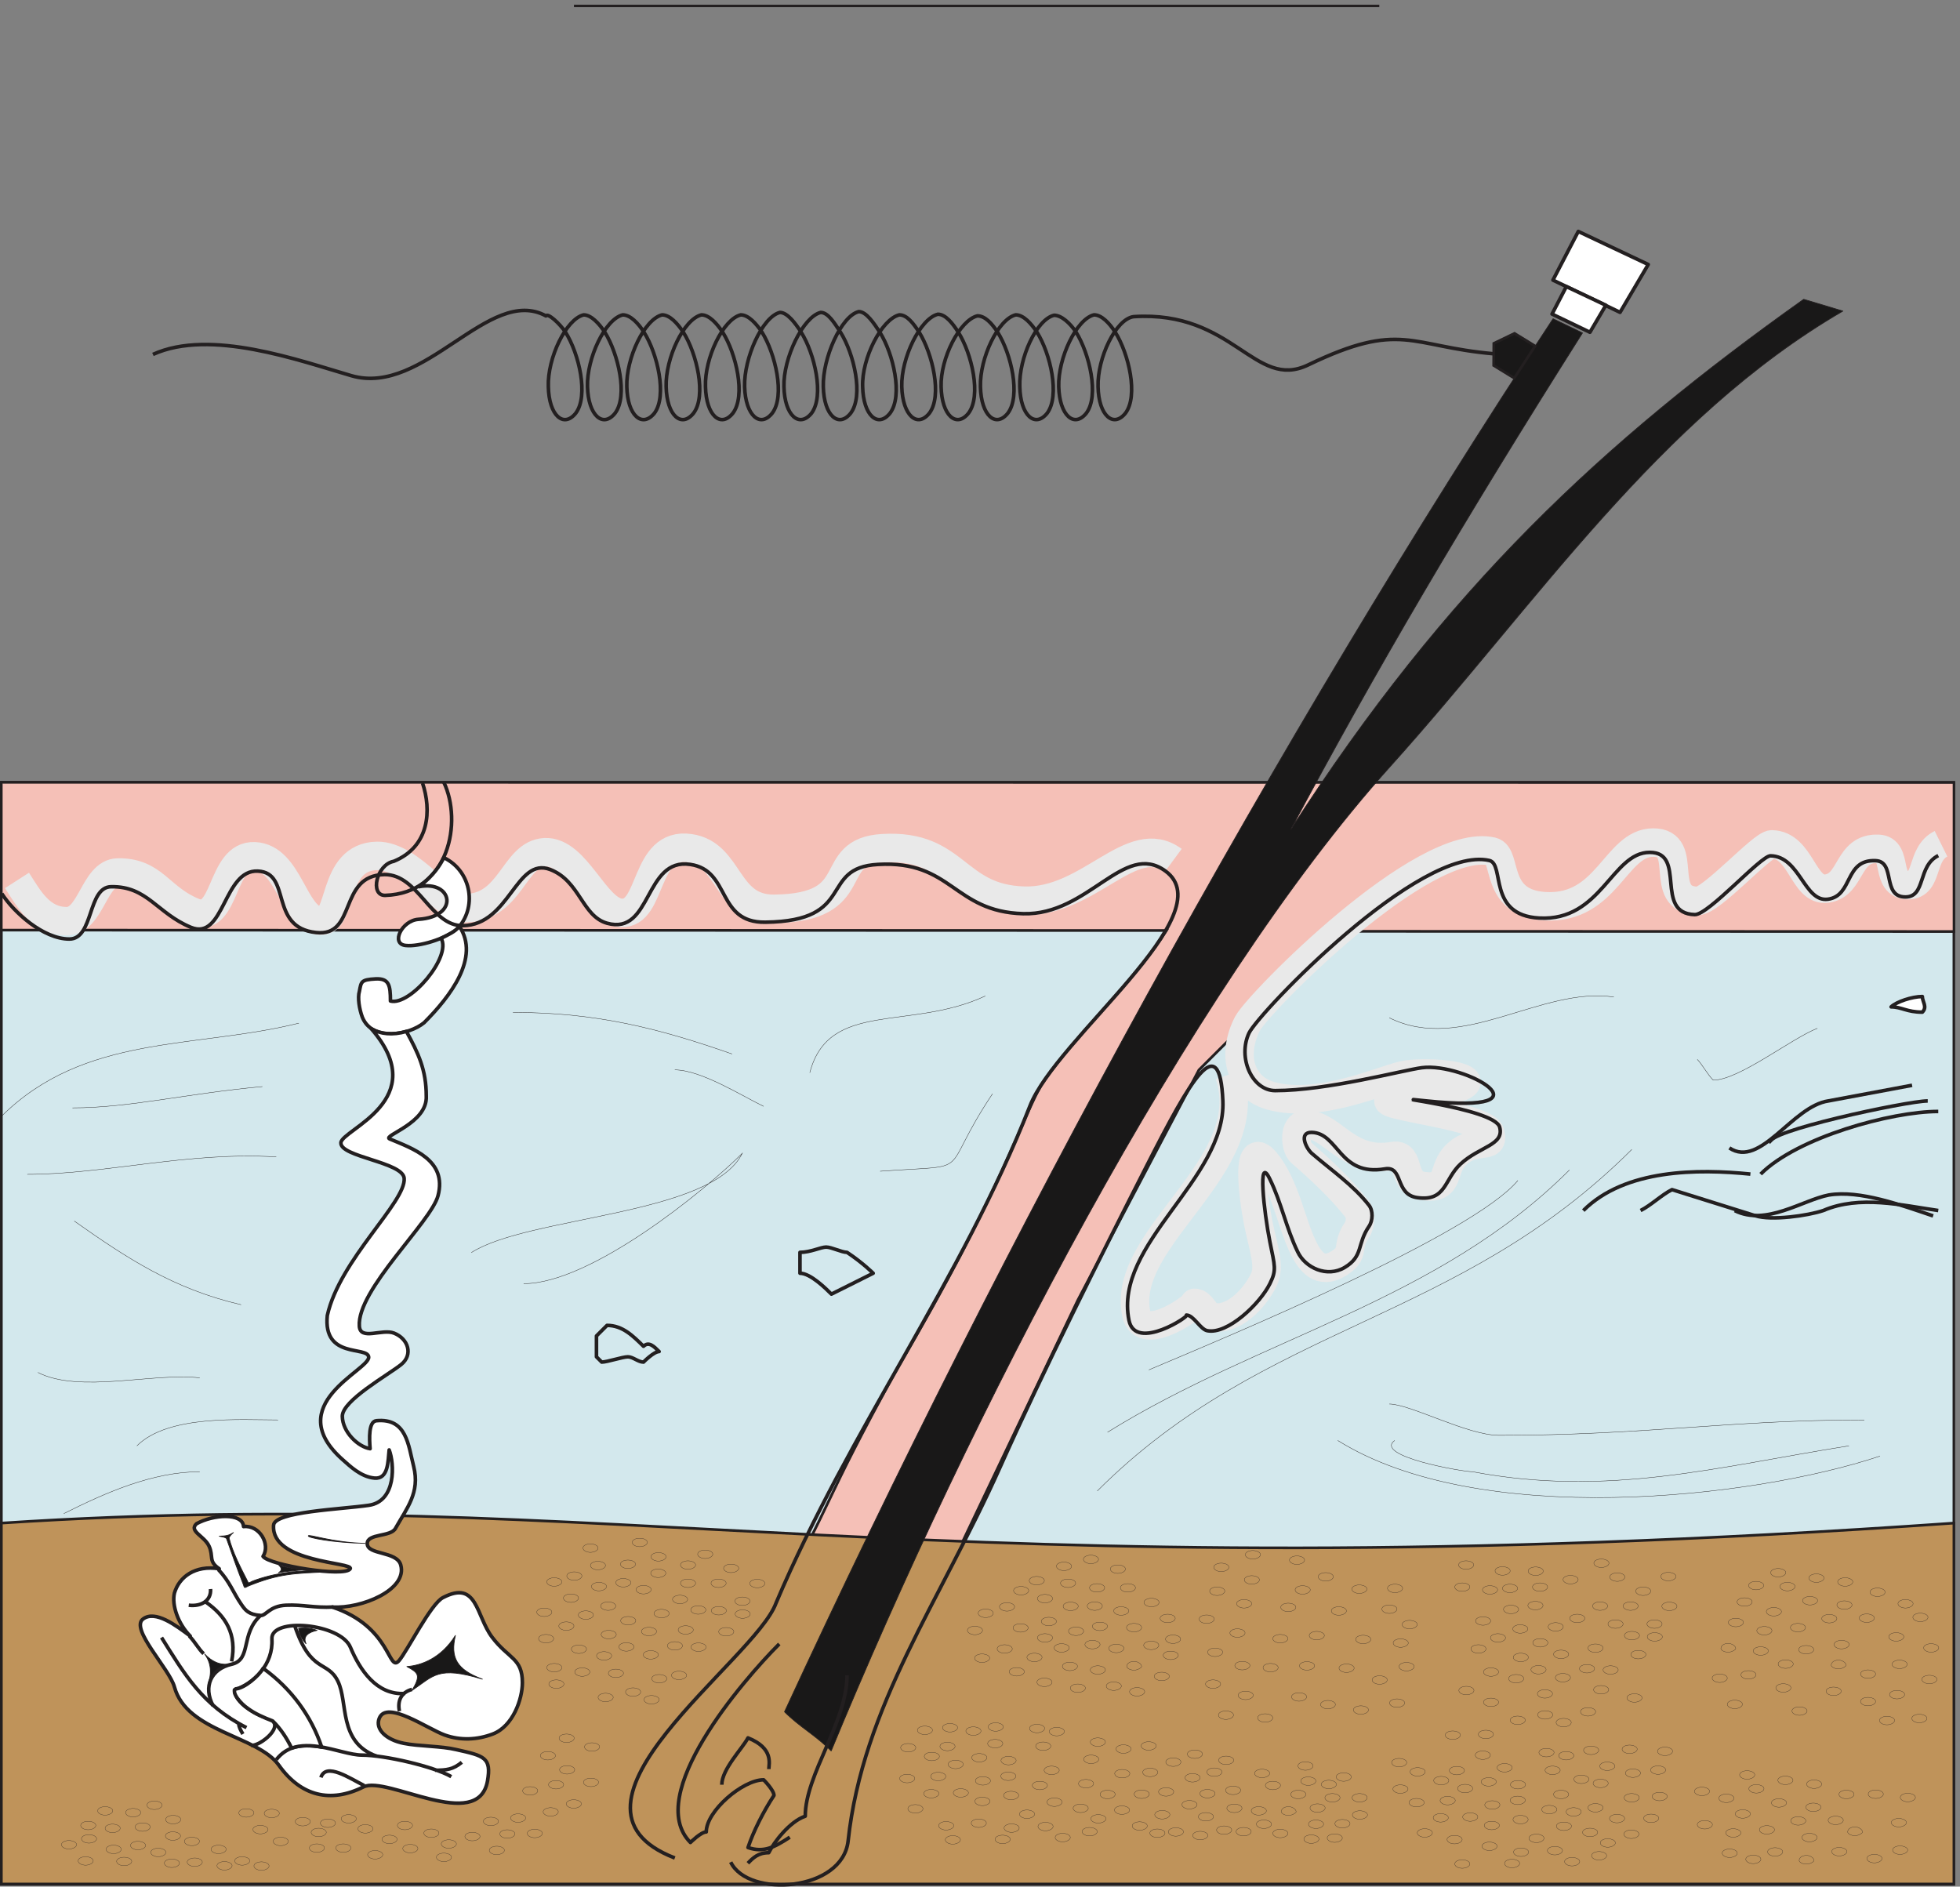<svg xmlns="http://www.w3.org/2000/svg" xml:space="preserve" width="731.333" height="704"><rect width="100%" height="100%" fill="#808080" stroke="none"/><defs><clipPath id="a" clipPathUnits="userSpaceOnUse"><path d="M0 0h5485v5280H0Z"/></clipPath><clipPath id="b" clipPathUnits="userSpaceOnUse"><path d="M0 5280h5485.47V-.09H0Z" clip-rule="evenodd"/></clipPath><clipPath id="c" clipPathUnits="userSpaceOnUse"><path d="M0 4648.96h5485.47V-.09H0Z" clip-rule="evenodd"/></clipPath><clipPath id="d" clipPathUnits="userSpaceOnUse"><path d="M1606.9 5280h2266.03v-6.67H1606.9Z" clip-rule="evenodd"/></clipPath></defs><g clip-path="url(#a)" transform="matrix(.133 0 0 -.133 0 704)"><g clip-path="url(#b)"><g clip-path="url(#c)"><path d="M5481.67 3097.94V6.582H3.812V3097.94H5481.67" style="fill:#d3e8ed;fill-opacity:1;fill-rule:evenodd;stroke:none"/><path d="M5481.67 3097.94V6.582H3.812V3097.94Z" style="fill:none;stroke:#231f20;stroke-width:7.5;stroke-linecap:butt;stroke-linejoin:miter;stroke-miterlimit:10;stroke-dasharray:none;stroke-opacity:1"/><path d="m5482 2679.74-1729.43.56-389.12-389.12-339.63-645.69-537.6-1126.97c-56.32-133.118-94.43-270.801-115.49-426.098-65.99-92.16-234.94-121.75-313.46-33l-161.56 21.047c-118.33 43.801-144.5 113.211-110.94 215.043 84.77 173.508 234.39 291.84 358.41 434.629 228.12 419.279 145.63 305.499 374.32 724.769 288.43 486.97 353.86 713.96 408.47 802.14 105.24 149.05 253.73 279.89 346.46 425.53L3.574 2683.72v414.72l5478.426-.57v-418.13" style="fill:#f5c0b7;fill-opacity:1;fill-rule:evenodd;stroke:none"/><path d="m5482 2679.74-1729.43.56-389.12-389.12-339.63-645.69-537.6-1126.97c-56.32-133.118-94.43-270.801-115.49-426.098-65.99-92.16-234.94-121.75-313.46-33l-161.56 21.047c-118.33 43.801-144.5 113.211-110.94 215.043 84.77 173.508 234.39 291.84 358.41 434.629 228.12 419.279 145.63 305.499 374.32 724.769 288.43 486.97 353.86 713.96 408.47 802.14 105.24 149.05 253.73 279.89 346.46 425.53L3.574 2683.72v414.72l5478.426-.57Z" style="fill:none;stroke:#231f20;stroke-width:7.5;stroke-linecap:butt;stroke-linejoin:miter;stroke-miterlimit:10;stroke-dasharray:none;stroke-opacity:1"/><path d="M5481.67 1020.03V7.441H3.812V1020.03c1726.588 112.88 2579.358-202.44 5477.858 0" style="fill:#bf935a;fill-opacity:1;fill-rule:evenodd;stroke:none"/><path d="M5481.67 1020.03V7.441H3.812V1020.03c1726.588 112.88 2579.358-202.44 5477.858 0Z" style="fill:none;stroke:#231f20;stroke-width:7.5;stroke-linecap:butt;stroke-linejoin:miter;stroke-miterlimit:10;stroke-dasharray:none;stroke-opacity:1"/><path d="M5445.51 2925.94c-58.6-29.01-34.13-116.05-92.16-116.05-67.13 0-26.17 99.55-83.63 101.83-88.18 3.98-73.38-101.83-144.5-111.51-66.56-9.1-71.68 122.32-154.17 124.02-27.3.57-170.09-159.86-208.78-158.72-115.48 3.42-18.77 163.84-124.02 163.84-106.38 0-128.57-188.3-303.22-178.63-145.63 7.97-104.67 143.36-149.05 153.6-195.69 44.38-655.93-426.1-685.51-481.85-44.36-84.2-25.02-178.63 64.85-203.66 140.52-39.26 326.56 52.34 382.31 59.73 118.89 15.36 313.45-29.58-14.79-64.28-158.73-16.5 233.23-45.52 248.02-99.56 13.66-50.63-40.39-10.24-93.86-59.73-46.07-42.67-13.66-100.13-94.44-89.32-64.85 8.53-31.86 93.3-84.76 84.2-128.57-21.62-167.83 87.04-243.49 88.74-37.54.57-30.15-64.85-14.79-78.5 54.61-47.22 113.21-101.84 157.59-158.72 11.37-14.8 10.8-42.67 0-58.6-34.7-50.63-.57-63.72-53.48-95.57-49.5-29.59-77.93 4.55-98.99 49.49-31.85 65.42-50.05 174.08-104.68 238.37-53.46 62.57-36.41-91.03-19.91-173.52 13.65-68.26 34.7-120.6 15.36-159.29-27.3-55.75-87.61-115.48-144.5-104.1-19.91 3.98-29.01 39.82-49.48 39.82 14.21 0-145.64-119.47-163.84-30.15-43.82 215.61 347.59 412.44 261.11 670.72m-157.16 600.88c-116.62 85.9-234.95-118.33-418.13-113.21-196.27 5.69-187.73 159.29-395.95 147.34-167.82-9.1-46.08-167.25-304.93-170.09-137.67-1.71-122.89 153.6-237.23 170.09-129.7 19.35-103.53-186.59-192.28-181.47-73.39 3.98-125.15 174.65-214.47 170.1-88.18-4.55-93.87-157.02-225.28-157.02-56.89 0-149.63 147.91-245.2 146.78-130.847-2.28-95.578-193.43-162.707-182.62-72.25 11.38-84.761 176.93-180.902 181.48-97.289 5.12-78.508-195.13-172.945-155.88-95.575 39.83-109.231 112.07-211.063 110.37-66.558-1.14-74.523-136.54-143.359-136.54-72.817 0-105.813 62.01-139.38 114.35" style="fill:none;stroke:#e9e9e9;stroke-width:79.92;stroke-linecap:butt;stroke-linejoin:round;stroke-miterlimit:10;stroke-dasharray:none;stroke-opacity:1"/><path d="m5060.22 4453.5 109.8-32.99c-517.13-300.95-860.17-822.62-1270.34-1278.3-565.48-628.63-1180.45-1822.73-1567.86-2761.401-43.81 44.371-87.04 65.992-130.85 109.793C2821.06 1830.91 3577.69 3215.6 4357.07 4398.89l82.49-39.82c-334.51-528.5-583.68-952.9-818.07-1392.65 435.77 677.55 874.39 1086.02 1438.73 1487.08" style="fill:#191818;fill-opacity:1;fill-rule:evenodd;stroke:none"/><path d="m5060.22 4453.5 109.8-32.99c-517.13-300.95-860.17-822.62-1270.34-1278.3-565.48-628.63-1180.45-1822.73-1567.86-2761.401-43.81 44.371-87.04 65.992-130.85 109.793C2821.06 1830.91 3577.69 3215.6 4357.07 4398.89l82.49-39.82c-334.51-528.5-583.68-952.9-818.07-1392.65 435.77 677.55 874.39 1086.02 1438.73 1487.08z" style="fill:none;stroke:#231f20;stroke-width:2.16;stroke-linecap:butt;stroke-linejoin:round;stroke-miterlimit:10;stroke-dasharray:none;stroke-opacity:1"/><path d="M4190.5 4300.69c-235.52 20.47-259.42 94.43-520.54-31.3-150.18-72.25-209.35 153.61-489.81 135.41-50.07-6.84-101.83-116.64-99.56-196.27 1.71-81.92 43.24-116.62 76.8-74.53 36.98 48.93 9.1 167.25-28.44 226.98-15.93 25.04-38.12 48.93-59.74 48.93-49.49-11.95-101.26-121.75-98.98-201.38 2.27-81.92 43.8-116.62 77.37-74.53 36.97 48.93 8.53 167.25-28.45 226.98-16.5 25.04-40.96 47.8-62.01 47.8-49.49-11.96-98.99-120.62-96.14-200.25 1.71-81.92 43.23-116.62 76.8-74.53 36.41 48.93 9.1 167.25-28.45 226.98-16.49 25.04-38.11 48.93-59.73 48.93-49.49-11.95-101.26-121.75-98.99-201.38 1.71-81.92 43.24-116.62 76.8-74.53 36.98 48.93 9.11 167.25-28.44 226.98-16.5 25.04-35.27 46.09-56.89 46.09-49.49-11.95-104.11-118.91-101.83-198.54 1.71-81.92 43.23-116.62 76.8-74.53 36.98 48.93 9.1 167.25-28.45 226.98-15.92 25.04-35.84 50.64-57.45 50.64-49.5-11.94-103.54-123.46-101.27-203.09 2.28-81.92 43.81-116.62 77.37-74.53 36.98 48.93 8.54 167.25-28.44 226.98-16.5 25.04-34.14 48.93-55.75 48.93-49.5-11.95-105.82-121.75-102.97-201.38 1.7-81.92 43.23-116.62 76.8-74.53 36.98 48.93 9.1 167.25-28.45 226.98-16.49 25.04-38.11 58.04-59.16 58.04-49.5-11.95-101.83-130.86-99.56-210.49 1.71-81.92 43.24-116.62 76.8-74.53 36.98 48.93 9.11 167.25-28.44 226.98-16.5 25.04-34.7 55.75-55.75 55.75-49.5-12.5-105.25-128.57-102.97-208.2 1.7-81.92 43.23-116.62 77.37-74.53 36.41 48.93 8.53 167.25-29.02 226.98-15.93 25.04-38.68 55.75-59.73 55.75-49.49-12.5-101.26-128.57-98.99-208.2 2.28-81.92 43.81-116.62 77.37-74.53 36.98 48.93 8.54 167.25-28.44 226.98-16.5 25.04-38.69 48.93-59.74 48.93-49.49-11.95-101.83-121.75-98.98-201.38 1.7-81.92 43.23-116.62 76.8-74.53 36.97 48.93 9.1 167.25-28.45 226.98-16.5 25.04-38.11 48.93-59.73 48.93-49.5-11.95-101.26-121.75-98.99-201.38 1.71-81.92 43.24-116.62 76.8-74.53 36.98 48.93 9.1 167.25-28.44 226.98-16.5 25.04-38.12 48.93-59.74 48.93-49.49-11.95-101.26-121.75-98.98-201.38 1.7-81.92 43.23-116.62 77.37-74.53 36.4 48.93 8.53 167.25-29.02 226.98-15.93 25.04-38.11 48.93-59.73 48.93-49.49-11.95-101.26-121.75-98.99-201.38 2.28-81.92 43.81-116.62 77.37-74.53 36.98 48.93 8.53 167.25-28.44 226.98-16.5 25.04-38.69 48.93-59.74 48.93-49.49-11.95-101.83-121.75-98.98-201.38 1.7-81.92 43.23-116.62 76.8-74.53 36.97 48.93 9.1 167.25-28.45 226.98-16.5 25.04-50.06 55.18-55.18 46.09-159.29 87.04-341.34-227-545.566-167.82-146.774 42.66-395.95 133.12-556.946 59.73M5423.35 1881.86c-88.18 29.59-205.37 73.39-292.98 58.6-73.39-14.23-175.79-87.6-263.4-43.81m43.74 102.57c-146.77 14.79-351.58 14.79-468.77-102.4m966.29 307.6c-58.59 0-468.77-88.18-439.18-117.19" style="fill:none;stroke:#231f20;stroke-width:10.08;stroke-linecap:butt;stroke-linejoin:round;stroke-miterlimit:10;stroke-dasharray:none;stroke-opacity:1"/><path d="M5274.31 1207.95c-360.72-120.24-1125.36-203.76-1521.36 43.92m1434.24-15.12c-367.2-58.32-674.64-144.72-1055.52-72.72-29.52 0-278.64 43.92-218.88 87.84m1317.6 57.6c-380.88 0-611.28-43.2-1025.28-43.2-87.84 0-249.12 87.84-307.44 87.84m360.72 627.12c-126.72-151.92-798.48-431.28-1035.36-531.36m1180.08 560.88c-370.08-370.08-866.88-468.72-1296-735.84m1470.96 793.44c-489.6-488.88-1027.44-486-1499.76-958.32m2020.32 1298.16c-73.44-28.8-220.32-145.44-292.32-145.44-15.12 15.12-30.24 43.2-44.64 58.32m-234 174.96c-205.2 30.24-425.52-159.84-630-58.32m-1625.76-154.08c53.28 204.48 281.52 116.64 492.48 215.28m20.16-274.32c-157.68-236.16-39.6-197.28-315.36-217.44m-415.44 329.04c-205.2 72-380.88 116.64-614.88 116.64m-878.397-1288.8c-131.762 0-263.52-58.32-381.602-117.36m601.199 262.8c-103.679 0-308.16 15.12-396-72.72m176.403 190.8c-131.762 15.12-336.961-44.64-454.321 15.12m570.239 190.08c-189.36 43.92-321.118 131.04-468 234.72m-5.039 317.52c160.558 0 315.359 39.6 532.8 59.76m38.879-197.28c-249.121 15.12-478.078-48.96-698.398-48.96m761.758 424.08c-293.039-72.72-601.2-29.52-835.2-262.08m2139.119 28.8c-59.76 28.8-175.68 102.24-249.12 102.24m-570.96-512.64c160.56 102.96 673.2 102.96 760.32 278.64-102.24-102.24-424.08-365.76-613.44-365.76" style="fill:none;stroke:#231f20;stroke-width:1.008;stroke-linecap:butt;stroke-linejoin:miter;stroke-miterlimit:10;stroke-dasharray:none;stroke-opacity:1"/><path d="M2215.75 138.742c-44.37-29.008-73.39-43.797-117.19-29.008 14.22 43.801 43.8 102.399 72.82 146.2 0 14.789-29.02 43.808-29.02 43.808-58.59 0-160.98-87.609-160.98-146.207-14.8 0-44.39-29.582-44.39-29.582-131.41 131.981 146.78 454.543 249.18 556.942" style="fill:none;stroke:#231f20;stroke-width:10.08;stroke-linecap:butt;stroke-linejoin:round;stroke-miterlimit:10;stroke-dasharray:none;stroke-opacity:1"/><path d="M2376.31 593.063c0-131.411-117.19-278.188-117.19-395.379-43.81-14.789-88.18-73.391-102.4-102.399-29.58 0-44.38-14.789-58.6-29.582M2025 285.973c0 43.8 58.6 102.402 73.39 131.41 72.82-29.008 58.6-72.82 58.6-87.61m219.32 1449.847c-14.79 0-43.8 14.79-58.6 14.79-14.79 0-43.8-14.79-73.38-14.79v-58.6c29.58 0 73.38-43.8 88.18-58.59l117.19 58.59s-29.59 29.59-73.39 58.6zm-570.96-263.52c-29.58 29.01-58.6 58.6-102.4 58.6l-29.58-29.59v-58.59l14.79-14.79c14.79 0 58.59 14.79 73.39 14.79 14.22 0 29.01-14.79 43.8-14.79 0 0 29.01 29.58 43.8 29.58-14.79 14.79-29.01 29.01-43.8 14.79zM1245.1 3098.57c52.34-109.79 16.5-311.75-164.98-317.44-43.23 0-23.89 86.47 24.46 95.57 101.84 41.53 105.82 145.07 80.8 219.6" style="fill:none;stroke:#231f20;stroke-width:10.08;stroke-linecap:butt;stroke-linejoin:round;stroke-miterlimit:10;stroke-dasharray:none;stroke-opacity:1"/><path d="M1174.09 2713.99c-46.64-2.84-79.07-69.4-35.84-73.38 38.11-3.99 110.93 18.77 142.8 44.94 58.59 58.59 43.22 163.27-35.85 201.39-10.81-21.05-27.88-49.5-69.41-81.36 93.87 18.78 114.35-84.19-1.7-91.59" style="fill:#fff;fill-opacity:1;fill-rule:evenodd;stroke:none"/><path d="M1174.09 2713.99c-46.64-2.84-79.07-69.4-35.84-73.38 38.11-3.99 110.93 18.77 142.8 44.94 58.59 58.59 43.22 163.27-35.85 201.39-10.81-21.05-27.88-49.5-69.41-81.36 93.87 18.78 114.35-84.19-1.7-91.59z" style="fill:none;stroke:#231f20;stroke-width:10.08;stroke-linecap:butt;stroke-linejoin:round;stroke-miterlimit:10;stroke-dasharray:none;stroke-opacity:1"/><path d="M1053.84 2546.85c-41.53-2.28-40.39-7.97-45.51-34.71-5.69-18.2 0-50.63 7.96-72.25 27.88-69.97 131.41-50.63 173.51-15.92 73.39 73.38 157.59 182.61 98.99 270.22-13.08-15.93-30.72-22.76-51.2-33.57 30.15-51.76-87.61-190.57-142.21-175.78 0 44.37-4 63.71-41.54 62.01" style="fill:#fff;fill-opacity:1;fill-rule:evenodd;stroke:none"/><path d="M1053.84 2546.85c-41.53-2.28-40.39-7.97-45.51-34.71-5.69-18.2 0-50.63 7.96-72.25 27.88-69.97 131.41-50.63 173.51-15.92 73.39 73.38 157.59 182.61 98.99 270.22-13.08-15.93-30.72-22.76-51.2-33.57 30.15-51.76-87.61-190.57-142.21-175.78 0 44.37-4 63.71-41.54 62.01z" style="fill:none;stroke:#231f20;stroke-width:10.08;stroke-linecap:butt;stroke-linejoin:round;stroke-miterlimit:10;stroke-dasharray:none;stroke-opacity:1"/><path d="M1140.14 2399.5c33.57-61.44 55.75-108.08 55.75-181.47 3.98-76.23-123.45-110.94-102.97-120.04 64.29-27.3 162.14-59.16 135.97-159.29-18.78-73.38-228.13-264.53-220.73-366.36 2.84-40.96 63.71-6.26 97.28-19.35 40.39-15.93 54.04-60.87 19.91-88.17-36.98-29.59-164.979-100.7-164.979-145.07.57-44.38 44.369-85.9 77.939-91.02-2.28 28.44-4.55 76.23 17.64 78.5 85.33 7.97 89.31-68.26 104.67-128.57 18.21-73.38-19.34-116.62-51.2-173.51-13.08-24.459-79.08-13.65-79.08-42.67 0-32.421 82.49-20.48 93.87-59.73 19.91-69.969-110.36-123.449-191.706-118.328 165.536-55.184 156.436-184.891 186.586-150.762 23.33 26.738 89.89 161 124.02 177.5 96.71 50.059 91.59-50.629 137.67-111.5 46.09-60.879 84.78-58.031 84.78-127.441 0-45.508-26.17-122.309-83.07-143.93-43.24-16.488-90.45-18.769-134.83-2.84-48.92 17.641-163.27 99.563-183.75 46.653-11.95-30.723 19.91-60.301 68.84-69.973 41.52-8.539 105.24-7.399 147.34-17.637 79.07-17.64 98.99-22.191 87.61-88.183-26.74-146.2-282.74 15.929-348.16-16.5-92.157-46.079-175.22-26.161-237.227 60.882-59.743 83.618-258.282 92.719-292.981 219.59-13.652 50.629-125.156 162.699-88.18 190.578 34.703 26.172 92.731-18.211 132.551-47.789-34.133 34.129-52.336 87.039-44.371 120.602 13.082 44.949 57.457 79.078 125.719 68.269-31.285 21.047-15.356 34.141-28.442 63.149-13.082 29.012-58.023 42.101-35.269 63.15 47.219 26.16 129.711 31.28 131.98-7.97 44.942 5.12 76.231-50.059 54.614-83.629 16.5-24.461 230.41-59.731 244.629-34.7 10.808 18.778-223.012 15.93-215.04 122.309 2.84 38.12 190.008 44.38 267.377 55.75 77.37 11.38 71.68 117.77 56.89 155.31-3.42-30.72-1.71-82.49-40.96-79.07-39.26 3.41-71.119 35.84-87.607 50.06-178.071 155.88 73.947 252.59 71.107 289.56-2.85 31.86-128.568-6.25-116.057 116.63 34.707 157.01 221.867 319.15 215.607 385.14-4.55 45.51-180.337 59.73-177.489 99.55 2.269 36.98 258.839 120.04 85.329 319.72 25.6-14.79 59.17-18.77 98.42-7.4" style="fill:#fff;fill-opacity:1;fill-rule:evenodd;stroke:none"/><path d="M1140.14 2399.5c33.57-61.44 55.75-108.08 55.75-181.47 3.98-76.23-123.45-110.94-102.97-120.04 64.29-27.3 162.14-59.16 135.97-159.29-18.78-73.38-228.13-264.53-220.73-366.36 2.84-40.96 63.71-6.26 97.28-19.35 40.39-15.93 54.04-60.87 19.91-88.17-36.98-29.59-164.979-100.7-164.979-145.07.57-44.38 44.369-85.9 77.939-91.02-2.28 28.44-4.55 76.23 17.64 78.5 85.33 7.97 89.31-68.26 104.67-128.57 18.21-73.38-19.34-116.62-51.2-173.51-13.08-24.459-79.08-13.65-79.08-42.67 0-32.421 82.49-20.48 93.87-59.73 19.91-69.969-110.36-123.449-191.706-118.328 165.536-55.184 156.436-184.891 186.586-150.762 23.33 26.738 89.89 161 124.02 177.5 96.71 50.059 91.59-50.629 137.67-111.5 46.09-60.879 84.78-58.031 84.78-127.441 0-45.508-26.17-122.309-83.07-143.93-43.24-16.488-90.45-18.769-134.83-2.84-48.92 17.641-163.27 99.563-183.75 46.653-11.95-30.723 19.91-60.301 68.84-69.973 41.52-8.539 105.24-7.399 147.34-17.637 79.07-17.64 98.99-22.191 87.61-88.183-26.74-146.2-282.74 15.929-348.16-16.5-92.157-46.079-175.22-26.161-237.227 60.882-59.743 83.618-258.282 92.719-292.981 219.59-13.652 50.629-125.156 162.699-88.18 190.578 34.703 26.172 92.731-18.211 132.551-47.789-34.133 34.129-52.336 87.039-44.371 120.602 13.082 44.949 57.457 79.078 125.719 68.269-31.285 21.047-15.356 34.141-28.442 63.149-13.082 29.012-58.023 42.101-35.269 63.15 47.219 26.16 129.711 31.28 131.98-7.97 44.942 5.12 76.231-50.059 54.614-83.629 16.5-24.461 230.41-59.731 244.629-34.7 10.808 18.778-223.012 15.93-215.04 122.309 2.84 38.12 190.008 44.38 267.377 55.75 77.37 11.38 71.68 117.77 56.89 155.31-3.42-30.72-1.71-82.49-40.96-79.07-39.26 3.41-71.119 35.84-87.607 50.06-178.071 155.88 73.947 252.59 71.107 289.56-2.85 31.86-128.568-6.25-116.057 116.63 34.707 157.01 221.867 319.15 215.607 385.14-4.55 45.51-180.337 59.73-177.489 99.55 2.269 36.98 258.839 120.04 85.329 319.72 25.6-14.79 59.17-18.77 98.42-7.4z" style="fill:none;stroke:#231f20;stroke-width:10.08;stroke-linecap:butt;stroke-linejoin:round;stroke-miterlimit:10;stroke-dasharray:none;stroke-opacity:1"/><path d="m4624.11 4551.19-79.08-134.26-188.3 90.46 71.11 136.53 196.27-92.73" style="fill:#fff;fill-opacity:1;fill-rule:evenodd;stroke:none"/><path d="m4624.11 4551.19-79.08-134.26-188.3 90.46 71.11 136.53z" style="fill:none;stroke:#231f20;stroke-width:10.08;stroke-linecap:butt;stroke-linejoin:round;stroke-miterlimit:10;stroke-dasharray:none;stroke-opacity:1"/><path d="m4505.17 4436.87-44.65-75.81-106.33 51.08 40.15 77.1 110.83-52.37" style="fill:#fff;fill-opacity:1;fill-rule:evenodd;stroke:none"/><path d="m4505.17 4436.87-44.65-75.81-106.33 51.08 40.15 77.1zm932.58-2539.89c-102.97 14.79-220.16 43.8-322.56 0-43.81-14.79-146.21-29.01-190.01-14.79l-234.38 73.39c-29.59-14.8-58.6-43.81-88.18-58.6m835.13 277.92c-131.98 0-395.95-72.82-498.35-175.79m424.91 249.23-234.38-43.8c-102.4-14.8-190.58-190.58-278.19-131.99" style="fill:none;stroke:#231f20;stroke-width:10.08;stroke-linecap:butt;stroke-linejoin:round;stroke-miterlimit:10;stroke-dasharray:none;stroke-opacity:1"/><path d="M5393.11 2453.54c-43.8 0-58.6 14.79-87.61 14.79 14.79 14.22 58.6 29.01 87.61 29.01 0-14.79 14.79-29.01 0-43.8" style="fill:#fff;fill-opacity:1;fill-rule:evenodd;stroke:none"/><path d="M5393.11 2453.54c-43.8 0-58.6 14.79-87.61 14.79 14.79 14.22 58.6 29.01 87.61 29.01 0-14.79 14.79-29.01 0-43.8zM1893.19 80.422C1512.6 227.19 2118.47 634.52 2177.07 795.52c204.8 483.55 522.81 910.79 712.25 1394.36 73.96 190 545 538.16 380.59 659.34-116.62 85.9-216.18-124.59-399.36-119.47-196.27 5.69-199.12 150.19-407.33 138.24-167.82-9.1-57.46-159.29-316.3-162.13-137.68-1.71-96.15 145.63-210.49 162.13-129.71 19.34-106.96-200.25-233.25-164.98-70.54 19.91-76.23 118.9-159.86 150.76-95.57 36.41-113.21-155.31-244.62-157.59-90.46-1.7-124.59 144.5-220.16 143.36-130.849-2.27-76.23-175.21-191.72-162.7-133.687 14.22-67.129 167.82-163.269 172.38-97.278 5.12-93.867-196.84-188.305-157.59-95.57 39.83-121.742 115.49-223.574 113.78-66.559-1.14-48.356-146.77-117.192-146.77-72.816 0-155.874 75.09-189.44 127.43m5432.71 106.67c-58.6-29.01-34.13-116.05-92.16-116.05-67.13 0-26.17 99.55-83.63 101.83-88.18 3.98-62.58-98.42-133.69-108.09-66.56-9.1-78.5 120.03-160.99 121.74-27.31.57-174.08-166.12-212.77-164.98-115.48 3.42-21.05 174.65-126.29 174.65-106.39 0-135.4-193.99-310.05-184.32-145.64 7.97-95.57 151.33-139.95 161.57-195.7 44.37-646.83-427.24-674.13-484.13-32.43-68.84 8.53-161.57 73.38-161.57 146.21 0 356.13 56.89 411.88 64.29 118.9 15.36 377.75-131.41 13.09-93.3-158.72 16.5 190.01-19.34 204.8-73.39 13.65-50.63-56.32-54.04-109.8-103.53-46.08-42.67-39.82-105.25-120.6-94.44-64.86 8.53-38.69 89.88-91.6 80.78-128.57-21.62-129.7 100.7-205.37 102.4-37.54.57-15.36-44.94 0-58.59 54.62-47.22 116.63-89.32 161-146.21 11.38-14.79 10.81-42.67 0-58.59-34.7-50.64-15.36-83.63-68.27-115.49-49.49-29.58-110.93-1.14-131.98 43.81-31.86 65.42-46.08 138.81-77.94 203.66-35.27 74.52-16.5-93.3 0-175.79 13.66-68.27 19.35-78.51 0-117.19-27.3-55.75-118.9-143.36-175.78-131.98-19.92 3.98-38.12 43.8-58.6 43.8 14.22 0-142.79-104.11-161-14.79-43.8 215.61 272.5 396.52 263.4 615.54-8.53 204.8-91.02 58.6-212.77-180.34-131.41-257.71-290.7-575.72-411.87-846.51-168.96-377.741-385.71-670.721-426.67-1049.03-15.36-142.23-280.47-161-329.39-59.738" style="fill:none;stroke:#231f20;stroke-width:10.08;stroke-linecap:butt;stroke-linejoin:round;stroke-miterlimit:10;stroke-dasharray:none;stroke-opacity:1"/><path d="M1024.15 963.145c-92.158 2.16-160.556 15.839-159.119 20.878-1.437 6.481 66.961-18.718 159.119-20.878zm329.04-380.879c-72.72 26.636-90 61.199-75.6 122.398-40.32-64.078-95.76-84.238-136.08-87.121 31.68-17.277 40.32-23.758 14.4-66.957 60.48 40.316 72 69.84 197.28 31.68zm-779.038 70.558c15.121-20.879 21.602-46.078 10.801-81.359 15.84 33.121 29.52 37.437 62.641 54-30.961-6.481-55.442 7.918-73.442 27.359zm80.641 340.559c-14.402-9.36-22.32-9.36-39.602-10.078 10.082-2.16 16.563-2.879 20.161-6.481 15.121-42.48 30.242-86.398 47.519-129.601 3.602-12.239 3.602-7.918 15.84-2.879 82.801 33.121 124.562 35.281 228.242 38.879l-12.961 1.441c-70.558 5.762-146.879-5.039-205.199-27.359-10.801-4.321-10.801-9.36-15.84 2.879-18 35.281-40.32 77.761-50.402 118.082.722 3.597 5.762 10.078 12.242 15.117zm192.238-104.399c-19.437 3.602-50.398 7.2-64.801 12.961 8.641-8.64 10.083-14.402-.718-20.882 18 3.601 48.242 5.042 65.519 7.921zM731.832 585.863c-18-18.718-44.641-33.84-66.961-41.758 8.641-23.042 30.242-35.281 54-50.402-9.359 29.52-3.598 61.922 12.961 92.16zm157.68 133.2c-17.282 6.48-33.121 7.921-51.84 5.761 1.441-15.84 7.922-29.519 20.879-43.199-10.078 21.598 7.922 32.398 30.961 37.438" style="fill:#191818;fill-opacity:1;fill-rule:evenodd;stroke:none"/><path d="M1024.15 963.145c-92.158 2.16-160.556 15.839-159.119 20.878-1.437 6.481 66.961-18.718 159.119-20.878zm329.04-380.879c-72.72 26.636-90 61.199-75.6 122.398-40.32-64.078-95.76-84.238-136.08-87.121 31.68-17.277 40.32-23.758 14.4-66.957 60.48 40.316 72 69.84 197.28 31.68zm-779.038 70.558c15.121-20.879 21.602-46.078 10.801-81.359 15.84 33.121 29.52 37.437 62.641 54-30.961-6.481-55.442 7.918-73.442 27.359zm80.641 340.559c-14.402-9.36-22.32-9.36-39.602-10.078 10.082-2.16 16.563-2.879 20.161-6.481 15.121-42.48 30.242-86.398 47.519-129.601 3.602-12.239 3.602-7.918 15.84-2.879 82.801 33.121 124.562 35.281 228.242 38.879l-12.961 1.441c-70.558 5.762-146.879-5.039-205.199-27.359-10.801-4.321-10.801-9.36-15.84 2.879-18 35.281-40.32 77.761-50.402 118.082.722 3.597 5.762 10.078 12.242 15.117zm192.238-104.399c-19.437 3.602-50.398 7.2-64.801 12.961 8.641-8.64 10.083-14.402-.718-20.882 18 3.601 48.242 5.042 65.519 7.921zM731.832 585.863c-18-18.718-44.641-33.84-66.961-41.758 8.641-23.042 30.242-35.281 54-50.402-9.359 29.52-3.598 61.922 12.961 92.16zm157.68 133.2c-17.282 6.48-33.121 7.921-51.84 5.761 1.441-15.84 7.922-29.519 20.879-43.199-10.078 21.598 7.922 32.398 30.961 37.438z" style="fill:none;stroke:#231f20;stroke-width:2.16;stroke-linecap:butt;stroke-linejoin:round;stroke-miterlimit:10;stroke-dasharray:none;stroke-opacity:1"/><path d="m4249.03 4357.94 57.7-35.44-58.55-90.17-57.71 35.44.36 62.17 58.2 28" style="fill:#191818;fill-opacity:1;fill-rule:evenodd;stroke:none"/><path d="m4249.03 4357.94 57.7-35.44-58.55-90.17-57.71 35.44.36 62.17z" style="fill:none;stroke:#231f20;stroke-width:7.5;stroke-linecap:butt;stroke-linejoin:miter;stroke-miterlimit:10;stroke-dasharray:none;stroke-opacity:1"/><path d="M612.313 889.703c31.679-32.398 41.757-64.801 64.8-97.918 11.52-16.562 20.16-28.082 53.278-30.961 16.562-1.441 24.48 26.641 72 28.801 47.519 2.16 77.761-7.922 133.203-5.039m220.316-231.121c-32.4-8.641-41.04-34.563-35.28-61.199m-98.64-208.801c-40.318 20.16-107.279 66.238-121.677 23.039M453.191 698.902c64.082-102.238 113.762-189.359 238.321-252.718m-21.602 10.8c0-8.64 5.043-18 11.524-28.8M530.953 703.223c15.84-15.84 25.199-35.278 40.32-49.68m694.797-344.879c-49.68 28.801-187.92 60.481-250.56 60.481-62.639 0-177.838 67.679-240.479-12.961m445.679-29.52c32.4 0 50.4 2.16 74.88 22.32m-704.879 486c2.16-32.398-25.918-49.679-61.199-45.359m46.082 10.078c59.039-40.32 89.277-92.879 74.16-167.758" style="fill:none;stroke:#231f20;stroke-width:10.08;stroke-linecap:butt;stroke-linejoin:round;stroke-miterlimit:10;stroke-dasharray:none;stroke-opacity:1"/><path d="M597.91 507.383c-28.797 54-5.758 103.68 51.84 116.64 57.602 12.961 23.043 85.68 82.801 138.243m-27.36-365.762c24.481-2.879 100.082 57.601 47.52 74.879-37.438 12.242-92.879 43.203-95.039 80.64 54.719 17.282 109.441 72 105.121 142.563-4.32 61.918 192.238 44.637 220.32-23.043 25.917-61.918 72.717-134.641 152.637-129.598" style="fill:none;stroke:#231f20;stroke-width:10.08;stroke-linecap:butt;stroke-linejoin:round;stroke-miterlimit:10;stroke-dasharray:none;stroke-opacity:1"/><path d="M661.273 554.902c-13.679-9.359 15.118-42.476 33.84-54.718 20.16-15.121 45.36-25.918 69.84-35.282 22.32-21.597 39.598-48.238 53.277-76.316 24.481 9.359 58.321 7.918 84.243 2.879-28.801 86.398-84.243 163.437-164.16 221.039-12.243-21.602-52.563-56.16-77.04-57.602" style="fill:#fff;fill-opacity:1;fill-rule:evenodd;stroke:none"/><path d="M661.273 554.902c-13.679-9.359 15.118-42.476 33.84-54.718 20.16-15.121 45.36-25.918 69.84-35.282 22.32-21.597 39.598-48.238 53.277-76.316 24.481 9.359 58.321 7.918 84.243 2.879-28.801 86.398-84.243 163.437-164.16 221.039-12.243-21.602-52.563-56.16-77.04-57.602zm165.598 177.121c45.359-135.359 91.442-95.757 120.961-155.519 29.52-59.758.719-170.641 107.998-210.238" style="fill:none;stroke:#231f20;stroke-width:10.08;stroke-linecap:butt;stroke-linejoin:round;stroke-miterlimit:10;stroke-dasharray:none;stroke-opacity:1"/><path d="M1820.47 727.703c11.52 0 21.6-5.039 21.6-11.519 0-6.481-10.08-12.239-21.6-12.239-11.52 0-20.88 5.758-20.88 12.239 0 6.48 9.36 11.519 20.88 11.519zm138.24 60.481c11.52 0 21.6-5.039 21.6-11.52 0-6.48-10.08-12.238-21.6-12.238-11.52 0-20.88 5.758-20.88 12.238 0 6.481 9.36 11.52 20.88 11.52zm-259.92-245.52c11.52 0 21.6-5.039 21.6-11.519 0-6.481-10.08-12.243-21.6-12.243-11.52 0-20.88 5.762-20.88 12.243 0 6.48 9.36 11.519 20.88 11.519zm-55.44 231.121c11.52 0 21.6-5.039 21.6-11.519 0-6.481-10.08-12.243-21.6-12.243-11.52 0-20.88 5.762-20.88 12.243 0 6.48 9.36 11.519 20.88 11.519zm439.2 38.879c11.52 0 21.6-5.039 21.6-11.519 0-6.481-10.08-12.243-21.6-12.243-11.52 0-20.88 5.762-20.88 12.243 0 6.48 9.36 11.519 20.88 11.519zm-306.72-254.879c11.52 0 21.6-5.039 21.6-11.519 0-6.481-10.08-12.243-21.6-12.243-11.52 0-20.88 5.762-20.88 12.243 0 6.48 9.36 11.519 20.88 11.519zm154.08 356.399c11.52 0 21.6-5.039 21.6-11.52 0-6.48-10.08-12.238-21.6-12.238-11.52 0-20.88 5.758-20.88 12.238 0 6.481 9.36 11.52 20.88 11.52zm-202.32-303.84c11.52 0 21.6-5.039 21.6-11.52 0-6.48-10.08-12.238-21.6-12.238-11.52 0-20.88 5.758-20.88 12.238 0 6.481 9.36 11.52 20.88 11.52zm34.56 147.601c11.52 0 21.6-5.043 21.6-11.519 0-6.481-10.08-12.242-21.6-12.242-11.52 0-20.88 5.761-20.88 12.242 0 6.476 9.36 11.519 20.88 11.519zm-54.72-38.882c11.52 0 21.6-5.04 21.6-11.52 0-6.48-10.08-12.238-21.6-12.238-11.52 0-20.88 5.758-20.88 12.238 0 6.48 9.36 11.52 20.88 11.52zm185.76-31.68c11.52 0 21.6-5.039 21.6-11.52 0-6.48-10.08-12.238-21.6-12.238-11.52 0-20.88 5.758-20.88 12.238 0 6.481 9.36 11.52 20.88 11.52zm14.4 130.32c11.52 0 21.6-5.039 21.6-11.519 0-6.481-10.08-12.239-21.6-12.239-11.52 0-20.88 5.758-20.88 12.239 0 6.48 9.36 11.519 20.88 11.519zm-230.4 95.043c11.52 0 21.6-5.043 21.6-11.523 0-6.477-10.08-12.239-21.6-12.239-11.52 0-20.88 5.762-20.88 12.239 0 6.48 9.36 11.523 20.88 11.523zm300.96 31.68c11.52 0 21.6-5.043 21.6-11.524 0-6.476-10.08-12.238-21.6-12.238-11.52 0-20.88 5.762-20.88 12.238 0 6.481 9.36 11.524 20.88 11.524zm-272.16-145.442c11.52 0 21.6-5.039 21.6-11.519 0-6.481-10.08-12.242-21.6-12.242-11.52 0-20.88 5.761-20.88 12.242 0 6.48 9.36 11.519 20.88 11.519zm-145.44-218.879c11.52 0 21.6-5.042 21.6-11.519 0-6.481-10.08-12.242-21.6-12.242-11.52 0-20.88 5.761-20.88 12.242 0 6.477 9.36 11.519 20.88 11.519zm267.12-43.921c11.52 0 21.6-5.039 21.6-11.52 0-6.48-10.08-12.238-21.6-12.238-11.52 0-20.88 5.758-20.88 12.238 0 6.481 9.36 11.52 20.88 11.52zm188.64 249.839c11.52 0 21.6-5.039 21.6-11.519 0-6.481-10.08-12.238-21.6-12.238-11.52 0-20.88 5.757-20.88 12.238 0 6.48 9.36 11.519 20.88 11.519zm34.56 118.801c11.52 0 21.6-5.039 21.6-11.519 0-6.481-10.08-12.242-21.6-12.242-11.52 0-20.88 5.761-20.88 12.242 0 6.48 9.36 11.519 20.88 11.519zm-293.76-220.32c11.52 0 21.6-5.039 21.6-11.52 0-6.48-10.08-12.238-21.6-12.238-11.52 0-20.88 5.758-20.88 12.238 0 6.481 9.36 11.52 20.88 11.52zm92.16-89.281c11.52 0 21.6-5.039 21.6-11.52 0-6.48-10.08-12.238-21.6-12.238-11.52 0-20.88 5.758-20.88 12.238 0 6.481 9.36 11.52 20.88 11.52zm6.48 182.882c11.52 0 21.6-5.042 21.6-11.519 0-6.481-10.08-12.242-21.6-12.242-11.52 0-20.88 5.761-20.88 12.242 0 6.477 9.36 11.519 20.88 11.519zm-254.16 43.2c11.52 0 21.6-5.039 21.6-11.52 0-6.48-10.08-12.242-21.6-12.242-11.52 0-20.88 5.762-20.88 12.242 0 6.481 9.36 11.52 20.88 11.52zm22.32-143.282c11.52 0 21.6-5.039 21.6-11.519 0-6.481-10.08-12.238-21.6-12.238-11.52 0-20.88 5.757-20.88 12.238 0 6.48 9.36 11.519 20.88 11.519zm170.64 299.52c11.52 0 21.6-5.039 21.6-11.52 0-6.48-10.08-12.238-21.6-12.238-11.52 0-20.88 5.758-20.88 12.238 0 6.481 9.36 11.52 20.88 11.52zm110.16-372.957c11.52 0 21.6-5.043 21.6-11.523 0-6.477-10.08-12.239-21.6-12.239-11.52 0-20.88 5.762-20.88 12.239 0 6.48 9.36 11.523 20.88 11.523zm18.72 127.437c11.52 0 21.6-5.039 21.6-11.519 0-6.481-10.08-12.238-21.6-12.238-11.52 0-20.88 5.757-20.88 12.238 0 6.48 9.36 11.519 20.88 11.519zm36-48.238c11.52 0 21.6-5.039 21.6-11.519 0-6.481-10.08-12.243-21.6-12.243-11.52 0-20.88 5.762-20.88 12.243 0 6.48 9.36 11.519 20.88 11.519zm56.16 179.278c11.52 0 21.6-5.04 21.6-11.52 0-6.48-10.08-12.238-21.6-12.238-11.52 0-20.88 5.758-20.88 12.238 0 6.48 9.36 11.52 20.88 11.52zm-85.68 0c11.52 0 21.6-5.04 21.6-11.52 0-6.48-10.08-12.238-21.6-12.238-11.52 0-20.88 5.758-20.88 12.238 0 6.48 9.36 11.52 20.88 11.52zm-235.44-203.758c11.52 0 21.6-5.039 21.6-11.52 0-6.48-10.08-12.242-21.6-12.242-11.52 0-20.88 5.762-20.88 12.242 0 6.481 9.36 11.52 20.88 11.52zm-38.16 302.398c11.52 0 21.6-5.039 21.6-11.519 0-6.481-10.08-12.239-21.6-12.239-11.52 0-20.88 5.758-20.88 12.239 0 6.48 9.36 11.519 20.88 11.519zm23.76-108c11.52 0 21.6-5.039 21.6-11.519 0-6.481-10.08-12.239-21.6-12.239-11.52 0-20.88 5.758-20.88 12.239 0 6.48 9.36 11.519 20.88 11.519zm-148.32-146.16c11.52 0 21.6-5.039 21.6-11.52 0-6.48-10.08-12.238-21.6-12.238-11.52 0-20.88 5.758-20.88 12.238 0 6.481 9.36 11.52 20.88 11.52zm-5.04 74.16c11.52 0 21.6-5.039 21.6-11.519 0-6.481-10.08-12.239-21.6-12.239-11.52 0-20.88 5.758-20.88 12.239 0 6.48 9.36 11.519 20.88 11.519zm298.8-119.519c11.52 0 21.6-5.039 21.6-11.52 0-6.48-10.08-12.238-21.6-12.238-11.52 0-20.88 5.758-20.88 12.238 0 6.481 9.36 11.52 20.88 11.52zm-77.04 202.32c11.52 0 21.6-5.039 21.6-11.52 0-6.48-10.08-12.238-21.6-12.238-11.52 0-20.88 5.758-20.88 12.238 0 6.481 9.36 11.52 20.88 11.52zm97.92 26.641c11.52 0 21.6-5.04 21.6-11.52 0-6.48-10.08-12.242-21.6-12.242-11.52 0-20.88 5.762-20.88 12.242 0 6.48 9.36 11.52 20.88 11.52zm-291.6-24.481c11.52 0 21.6-5.039 21.6-11.519 0-6.481-10.08-12.243-21.6-12.243-11.52 0-20.88 5.762-20.88 12.243 0 6.48 9.36 11.519 20.88 11.519zm78.48-252.719c11.52 0 21.6-5.043 21.6-11.519 0-6.481-10.08-12.242-21.6-12.242-11.52 0-20.88 5.761-20.88 12.242 0 6.476 9.36 11.519 20.88 11.519zm450 162.719c11.52 0 21.6-5.039 21.6-11.519 0-6.481-10.08-12.243-21.6-12.243-11.52 0-20.88 5.762-20.88 12.243 0 6.48 9.36 11.519 20.88 11.519zm-321.84 139.68c11.52 0 21.6-5.039 21.6-11.52 0-6.48-10.08-12.238-21.6-12.238-11.52 0-20.88 5.758-20.88 12.238 0 6.481 9.36 11.52 20.88 11.52zm43.92-71.281c11.52 0 21.6-5.04 21.6-11.52 0-6.48-10.08-12.238-21.6-12.238-11.52 0-20.88 5.758-20.88 12.238 0 6.48 9.36 11.52 20.88 11.52zm-250.56-218.879c11.52 0 21.6-5.039 21.6-11.52 0-6.48-10.08-12.238-21.6-12.238-11.52 0-20.88 5.758-20.88 12.238 0 6.481 9.36 11.52 20.88 11.52zm482.4 100.8c11.52 0 21.6-5.039 21.6-11.519 0-6.481-10.08-12.242-21.6-12.242-11.52 0-20.88 5.761-20.88 12.242 0 6.48 9.36 11.519 20.88 11.519zm87.12 135.36c11.52 0 21.6-5.039 21.6-11.52 0-6.48-10.08-12.238-21.6-12.238-11.52 0-20.88 5.758-20.88 12.238 0 6.481 9.36 11.52 20.88 11.52zm-277.2 74.879c11.52 0 21.6-5.039 21.6-11.52 0-6.48-10.08-12.238-21.6-12.238-11.52 0-20.88 5.758-20.88 12.238 0 6.481 9.36 11.52 20.88 11.52zm-258.48-194.399c11.52 0 21.6-5.039 21.6-11.519 0-6.481-10.08-12.242-21.6-12.242-11.52 0-20.88 5.761-20.88 12.242 0 6.48 9.36 11.519 20.88 11.519zm22.32 140.399c11.52 0 21.6-5.039 21.6-11.52 0-6.48-10.08-12.238-21.6-12.238-11.52 0-20.88 5.758-20.88 12.238 0 6.481 9.36 11.52 20.88 11.52zm983.52-432.719c11.52 0 21.6-5.039 21.6-11.52 0-6.48-10.08-12.242-21.6-12.242-11.52 0-20.88 5.762-20.88 12.242 0 6.481 9.36 11.52 20.88 11.52zm86.4-95.758c11.52 0 21.6-5.043 21.6-11.523 0-6.481-10.08-12.239-21.6-12.239-11.52 0-20.88 5.758-20.88 12.239 0 6.48 9.36 11.523 20.88 11.523zm-48.96-33.844c11.52 0 21.6-5.039 21.6-11.519 0-6.481-10.08-12.238-21.6-12.238-11.52 0-20.88 5.757-20.88 12.238 0 6.48 9.36 11.519 20.88 11.519zm-64.08-90.718c11.52 0 21.6-5.039 21.6-11.52 0-6.48-10.08-12.238-21.6-12.238-11.52 0-20.88 5.758-20.88 12.238 0 6.481 9.36 11.52 20.88 11.52zm261.36 135.359c11.52 0 21.6-5.039 21.6-11.52 0-6.48-10.08-12.238-21.6-12.238-11.52 0-20.88 5.758-20.88 12.238 0 6.481 9.36 11.52 20.88 11.52zm711.36-36c11.52 0 21.6-5.039 21.6-11.52 0-6.48-10.08-12.238-21.6-12.238-11.52 0-20.88 5.758-20.88 12.238 0 6.481 9.36 11.52 20.88 11.52zm-188.64 54c11.52 0 21.6-5.039 21.6-11.52 0-6.48-10.08-12.238-21.6-12.238-11.52 0-20.88 5.758-20.88 12.238 0 6.481 9.36 11.52 20.88 11.52zm-105.12-221.758c11.52 0 21.6-5.043 21.6-11.519 0-6.481-10.08-12.243-21.6-12.243-11.52 0-20.88 5.762-20.88 12.243 0 6.476 9.36 11.519 20.88 11.519zm-139.68 108.719c11.52 0 21.6-5.039 21.6-11.52 0-6.48-10.08-12.242-21.6-12.242-11.52 0-20.88 5.762-20.88 12.242 0 6.481 9.36 11.52 20.88 11.52zm41.04 58.32c11.52 0 21.6-5.039 21.6-11.519 0-6.481-10.08-12.242-21.6-12.242-11.52 0-20.88 5.761-20.88 12.242 0 6.48 9.36 11.519 20.88 11.519zm579.6-30.238c11.52 0 21.6-5.043 21.6-11.523 0-6.477-10.08-12.239-21.6-12.239-11.52 0-20.88 5.762-20.88 12.239 0 6.48 9.36 11.523 20.88 11.523zm-671.04-132.481c11.52 0 21.6-5.042 21.6-11.519 0-6.481-10.08-12.242-21.6-12.242-11.52 0-20.88 5.761-20.88 12.242 0 6.477 9.36 11.519 20.88 11.519zm635.04 20.879c11.52 0 21.6-5.039 21.6-11.519 0-6.481-10.08-12.242-21.6-12.242-11.52 0-20.88 5.761-20.88 12.242 0 6.48 9.36 11.519 20.88 11.519zm-160.56 37.442c11.52 0 21.6-5.043 21.6-11.524 0-6.476-10.08-12.238-21.6-12.238-11.52 0-20.88 5.762-20.88 12.238 0 6.481 9.36 11.524 20.88 11.524zm84.24 0c10.08 0 20.88-7.203 20.88-14.403 0-2.878-10.8-10.078-20.88-10.078-14.4 0-20.88 7.2-20.88 10.078 0 7.2 6.48 14.403 20.88 14.403zm-316.8-59.043c11.52 0 21.6-5.039 21.6-11.52 0-6.48-10.08-12.238-21.6-12.238-11.52 0-20.88 5.758-20.88 12.238 0 6.481 9.36 11.52 20.88 11.52zm246.96 21.601c11.52 0 21.6-5.039 21.6-11.519 0-6.481-10.08-12.242-21.6-12.242-11.52 0-20.88 5.761-20.88 12.242 0 6.48 9.36 11.519 20.88 11.519zm-162.72 20.879c11.52 0 21.6-5.039 21.6-11.519 0-6.481-10.08-12.239-21.6-12.239-11.52 0-20.88 5.758-20.88 12.239 0 6.48 9.36 11.519 20.88 11.519zm-424.8 41.039c11.52 0 21.6-5.039 21.6-11.519 0-6.481-10.08-12.238-21.6-12.238-11.52 0-20.88 5.757-20.88 12.238 0 6.48 9.36 11.519 20.88 11.519zm-210.96 124.563c11.52 0 21.6-5.039 21.6-11.52 0-6.48-10.08-12.242-21.6-12.242-11.52 0-20.88 5.762-20.88 12.242 0 6.481 9.36 11.52 20.88 11.52zm-92.88-190.801c11.52 0 21.6-5.039 21.6-11.519 0-6.481-10.08-12.243-21.6-12.243-11.52 0-20.88 5.762-20.88 12.243 0 6.48 9.36 11.519 20.88 11.519zm272.16 223.199c11.52 0 21.6-5.039 21.6-11.519 0-6.481-10.08-12.239-21.6-12.239-11.52 0-20.88 5.758-20.88 12.239 0 6.48 9.36 11.519 20.88 11.519zm221.04-179.277c11.52 0 21.6-5.043 21.6-11.523 0-6.477-10.08-12.239-21.6-12.239-11.52 0-20.88 5.762-20.88 12.239 0 6.48 9.36 11.523 20.88 11.523zm-66.24-24.481c11.52 0 21.6-5.042 21.6-11.519 0-6.481-10.08-12.242-21.6-12.242-11.52 0-20.88 5.761-20.88 12.242 0 6.477 9.36 11.519 20.88 11.519zm-385.92 72.719c11.52 0 21.6-5.039 21.6-11.519 0-6.481-10.08-12.242-21.6-12.242-11.52 0-20.88 5.761-20.88 12.242 0 6.48 9.36 11.519 20.88 11.519zm691.92-2.16c11.52 0 21.6-5.039 21.6-11.519 0-6.481-10.08-12.243-21.6-12.243-11.52 0-20.88 5.762-20.88 12.243 0 6.48 9.36 11.519 20.88 11.519zm-355.68-41.039c11.52 0 21.6-5.039 21.6-11.52 0-6.48-10.08-12.242-21.6-12.242-11.52 0-20.88 5.762-20.88 12.242 0 6.481 9.36 11.52 20.88 11.52zm734.4-43.199c11.52 0 21.6-5.043 21.6-11.524 0-6.476-10.08-12.238-21.6-12.238-11.52 0-20.88 5.762-20.88 12.238 0 6.481 9.36 11.524 20.88 11.524zm-195.12 107.277c11.52 0 21.6-5.039 21.6-11.519 0-6.481-10.08-12.239-21.6-12.239-11.52 0-20.88 5.758-20.88 12.239 0 6.48 9.36 11.519 20.88 11.519zm-813.6 12.961c11.52 0 21.6-5.039 21.6-11.519 0-6.481-10.08-12.243-21.6-12.243-11.52 0-20.88 5.762-20.88 12.243 0 6.48 9.36 11.519 20.88 11.519zm534.24 52.559c11.52 0 21.6-5.039 21.6-11.52 0-6.48-10.08-12.238-21.6-12.238-11.52 0-20.88 5.758-20.88 12.238 0 6.481 9.36 11.52 20.88 11.52zm-94.32-179.278c11.52 0 21.6-5.043 21.6-11.519 0-6.481-10.08-12.242-21.6-12.242-11.52 0-20.88 5.761-20.88 12.242 0 6.476 9.36 11.519 20.88 11.519zm265.68 49.68c11.52 0 21.6-5.039 21.6-11.52 0-6.48-10.08-12.242-21.6-12.242-11.52 0-20.88 5.762-20.88 12.242 0 6.481 9.36 11.52 20.88 11.52zm-202.32-18c11.52 0 21.6-5.039 21.6-11.52 0-6.48-10.08-12.242-21.6-12.242-11.52 0-20.88 5.762-20.88 12.242 0 6.481 9.36 11.52 20.88 11.52zm-432 108c11.52 0 21.6-5.039 21.6-11.52 0-6.48-10.08-12.242-21.6-12.242-11.52 0-20.88 5.762-20.88 12.242 0 6.481 9.36 11.52 20.88 11.52zm-280.8 79.918c11.52 0 21.6-5.039 21.6-11.52 0-6.48-10.08-12.238-21.6-12.238-11.52 0-20.88 5.758-20.88 12.238 0 6.481 9.36 11.52 20.88 11.52zm-2.88-86.398c11.52 0 21.6-5.04 21.6-11.52 0-6.48-10.08-12.242-21.6-12.242-11.52 0-20.88 5.762-20.88 12.242 0 6.48 9.36 11.52 20.88 11.52zm914.4-33.122c11.52 0 21.6-5.039 21.6-11.519 0-6.481-10.08-12.238-21.6-12.238-11.52 0-20.88 5.757-20.88 12.238 0 6.48 9.36 11.519 20.88 11.519zm-703.44-30.96c11.52 0 21.6-5.04 21.6-11.52 0-6.48-10.08-12.238-21.6-12.238-11.52 0-20.88 5.758-20.88 12.238 0 6.48 9.36 11.52 20.88 11.52zm37.44 208.8c11.52 0 21.6-5.039 21.6-11.519 0-6.481-10.08-12.239-21.6-12.239-11.52 0-20.88 5.758-20.88 12.239 0 6.48 9.36 11.519 20.88 11.519zm429.12-53.277c11.52 0 21.6-5.043 21.6-11.523 0-6.477-10.08-12.239-21.6-12.239-11.52 0-20.88 5.762-20.88 12.239 0 6.48 9.36 11.523 20.88 11.523zm-161.28-37.441c11.52 0 21.6-5.04 21.6-11.52 0-6.48-10.08-12.242-21.6-12.242-11.52 0-20.88 5.762-20.88 12.242 0 6.48 9.36 11.52 20.88 11.52zm-79.92-219.602c11.52 0 21.6-5.039 21.6-11.52 0-6.48-10.08-12.238-21.6-12.238-11.52 0-20.88 5.758-20.88 12.238 0 6.481 9.36 11.52 20.88 11.52zm452.88 20.883c11.52 0 21.6-5.043 21.6-11.524 0-6.476-10.08-12.238-21.6-12.238-11.52 0-20.88 5.762-20.88 12.238 0 6.481 9.36 11.524 20.88 11.524zm303.84 90.719c11.52 0 21.6-5.04 21.6-11.52 0-6.48-10.08-12.242-21.6-12.242-11.52 0-20.88 5.762-20.88 12.242 0 6.48 9.36 11.52 20.88 11.52zM2730.55 448.344c11.52 0 21.6-5.039 21.6-11.52 0-6.48-10.08-12.238-21.6-12.238-11.52 0-20.88 5.758-20.88 12.238 0 6.481 9.36 11.52 20.88 11.52zm178.56 7.199c11.52 0 21.6-5.039 21.6-11.52 0-6.48-10.08-12.238-21.6-12.238-11.52 0-20.88 5.758-20.88 12.238 0 6.481 9.36 11.52 20.88 11.52zm23.76-275.039c11.52 0 21.6-5.039 21.6-11.52 0-6.48-10.08-12.242-21.6-12.242-11.52 0-20.88 5.762-20.88 12.242 0 6.481 9.36 11.52 20.88 11.52zm-275.04 224.641c11.52 0 21.6-5.04 21.6-11.52 0-6.48-10.08-12.242-21.6-12.242-11.52 0-20.88 5.762-20.88 12.242 0 6.48 9.36 11.52 20.88 11.52zm87.84-215.282c11.52 0 21.6-5.039 21.6-11.519 0-6.481-10.08-12.239-21.6-12.239-11.52 0-20.88 5.758-20.88 12.239 0 6.48 9.36 11.519 20.88 11.519zm916.56 160.563c11.52 0 21.6-5.043 21.6-11.524 0-6.476-10.08-12.238-21.6-12.238-11.52 0-20.88 5.762-20.88 12.238 0 6.481 9.36 11.524 20.88 11.524zm-222.48 15.84c11.52 0 21.6-5.043 21.6-11.52 0-6.48-10.08-12.242-21.6-12.242-11.52 0-20.88 5.762-20.88 12.242 0 6.477 9.36 11.52 20.88 11.52zm230.4-58.321c11.52 0 21.6-5.043 21.6-11.519 0-6.481-10.08-12.242-21.6-12.242-11.52 0-20.88 5.761-20.88 12.242 0 6.476 9.36 11.519 20.88 11.519zm-181.44-141.84c11.52 0 21.6-5.042 21.6-11.519 0-6.481-10.08-12.242-21.6-12.242-11.52 0-20.88 5.761-20.88 12.242 0 6.477 9.36 11.519 20.88 11.519zm-571.68 129.598c11.52 0 21.6-5.039 21.6-11.519 0-6.481-10.08-12.239-21.6-12.239-11.52 0-20.88 5.758-20.88 12.239 0 6.48 9.36 11.519 20.88 11.519zm897.84-82.801c11.52 0 21.6-5.039 21.6-11.519 0-6.481-10.08-12.238-21.6-12.238-11.52 0-20.88 5.757-20.88 12.238 0 6.48 9.36 11.519 20.88 11.519zm-978.48 54.723c11.52 0 21.6-5.039 21.6-11.52 0-6.48-10.08-12.242-21.6-12.242-11.52 0-20.88 5.762-20.88 12.242 0 6.481 9.36 11.52 20.88 11.52zm128.16 179.277c11.52 0 21.6-5.039 21.6-11.519 0-6.481-10.08-12.238-21.6-12.238-11.52 0-20.88 5.757-20.88 12.238 0 6.48 9.36 11.519 20.88 11.519zm-151.92-302.398c11.52 0 21.6-5.039 21.6-11.52 0-6.48-10.08-12.238-21.6-12.238-11.52 0-20.88 5.758-20.88 12.238 0 6.481 9.36 11.52 20.88 11.52zm234 156.242c11.52 0 21.6-5.043 21.6-11.523 0-6.481-10.08-12.239-21.6-12.239-11.52 0-20.88 5.758-20.88 12.239 0 6.48 9.36 11.523 20.88 11.523zm697.68-152.641c11.52 0 21.6-5.042 21.6-11.519 0-6.481-10.08-12.242-21.6-12.242-11.52 0-20.88 5.761-20.88 12.242 0 6.477 9.36 11.519 20.88 11.519zm-398.88 169.2c11.52 0 21.6-5.039 21.6-11.52 0-6.48-10.08-12.242-21.6-12.242-11.52 0-20.88 5.762-20.88 12.242 0 6.481 9.36 11.52 20.88 11.52zm61.2 15.84c11.52 0 21.6-5.04 21.6-11.52 0-6.48-10.08-12.242-21.6-12.242-11.52 0-20.88 5.762-20.88 12.242 0 6.48 9.36 11.52 20.88 11.52zm235.44-62.641c11.52 0 21.6-5.039 21.6-11.52 0-6.48-10.08-12.242-21.6-12.242-11.52 0-20.88 5.762-20.88 12.242 0 6.481 9.36 11.52 20.88 11.52zm-415.44 61.922c11.52 0 21.6-5.043 21.6-11.524 0-6.476-10.08-12.238-21.6-12.238-11.52 0-20.88 5.762-20.88 12.238 0 6.481 9.36 11.524 20.88 11.524zm-276.48 5.758c11.52 0 21.6-5.039 21.6-11.52 0-6.48-10.08-12.238-21.6-12.238-11.52 0-20.88 5.758-20.88 12.238 0 6.481 9.36 11.52 20.88 11.52zm129.6 79.199c11.52 0 21.6-5.039 21.6-11.52 0-6.48-10.08-12.238-21.6-12.238-11.52 0-20.88 5.758-20.88 12.238 0 6.481 9.36 11.52 20.88 11.52zm72-19.438c11.52 0 21.6-5.043 21.6-11.519 0-6.481-10.08-12.242-21.6-12.242-11.52 0-20.88 5.761-20.88 12.242 0 6.476 9.36 11.519 20.88 11.519zm-313.92-221.761c11.52 0 21.6-5.039 21.6-11.52 0-6.48-10.08-12.238-21.6-12.238-11.52 0-20.88 5.758-20.88 12.238 0 6.481 9.36 11.52 20.88 11.52zm931.68 143.281c11.52 0 21.6-5.039 21.6-11.52 0-6.48-10.08-12.242-21.6-12.242-11.52 0-20.88 5.762-20.88 12.242 0 6.481 9.36 11.52 20.88 11.52zm-177.84-158.402c11.52 0 21.6-5.04 21.6-11.52 0-6.48-10.08-12.238-21.6-12.238-11.52 0-20.88 5.758-20.88 12.238 0 6.48 9.36 11.52 20.88 11.52zm-224.64-5.758c11.52 0 21.6-5.039 21.6-11.52 0-6.48-10.08-12.242-21.6-12.242-11.52 0-20.88 5.762-20.88 12.242 0 6.481 9.36 11.52 20.88 11.52zm329.04 77.039c11.52 0 21.6-5.039 21.6-11.52 0-6.48-10.08-12.238-21.6-12.238-11.52 0-20.88 5.758-20.88 12.238 0 6.481 9.36 11.52 20.88 11.52zm-904.32 180.719c11.52 0 21.6-5.04 21.6-11.52 0-6.48-10.08-12.238-21.6-12.238-11.52 0-20.88 5.758-20.88 12.238 0 6.48 9.36 11.52 20.88 11.52zm1022.4-151.918c11.52 0 21.6-5.04 21.6-11.52 0-6.48-10.08-12.242-21.6-12.242-11.52 0-20.88 5.762-20.88 12.242 0 6.48 9.36 11.52 20.88 11.52zm-477.36-19.442c11.52 0 21.6-5.039 21.6-11.519 0-6.481-10.08-12.239-21.6-12.239-11.52 0-20.88 5.758-20.88 12.239 0 6.48 9.36 11.519 20.88 11.519zm-722.88 135.36c11.52 0 21.6-5.04 21.6-11.52 0-6.48-10.08-12.238-21.6-12.238-11.52 0-20.88 5.758-20.88 12.238 0 6.48 9.36 11.52 20.88 11.52zm59.04-234c11.52 0 21.6-5.04 21.6-11.52 0-6.48-10.08-12.238-21.6-12.238-11.52 0-20.88 5.758-20.88 12.238 0 6.48 9.36 11.52 20.88 11.52zm529.92 128.16c11.52 0 21.6-5.039 21.6-11.52 0-6.48-10.08-12.238-21.6-12.238-11.52 0-20.88 5.758-20.88 12.238 0 6.481 9.36 11.52 20.88 11.52zm-537.84 186.48c11.52 0 21.6-5.039 21.6-11.519 0-6.481-10.08-12.239-21.6-12.239-11.52 0-20.88 5.758-20.88 12.239 0 6.48 9.36 11.519 20.88 11.519zm606.24-180c11.52 0 21.6-5.039 21.6-11.519 0-6.481-10.08-12.239-21.6-12.239-11.52 0-20.88 5.758-20.88 12.239 0 6.48 9.36 11.519 20.88 11.519zm-658.8-5.039c11.52 0 21.6-5.039 21.6-11.519 0-6.481-10.08-12.243-21.6-12.243-11.52 0-20.88 5.762-20.88 12.243 0 6.48 9.36 11.519 20.88 11.519zm1066.32-127.441c11.52 0 21.6-5.039 21.6-11.52 0-6.48-10.08-12.238-21.6-12.238-11.52 0-20.88 5.758-20.88 12.238 0 6.481 9.36 11.52 20.88 11.52zm-797.76 69.84c11.52 0 21.6-5.04 21.6-11.52 0-6.48-10.08-12.238-21.6-12.238-11.52 0-20.88 5.758-20.88 12.238 0 6.48 9.36 11.52 20.88 11.52zm2121.84 354.242c11.52 0 21.6-5.039 21.6-11.52 0-6.48-10.08-12.242-21.6-12.242-11.52 0-20.88 5.762-20.88 12.242 0 6.481 9.36 11.52 20.88 11.52zm381.6-85.68c11.52 0 21.6-5.039 21.6-11.52 0-6.48-10.08-12.242-21.6-12.242-11.52 0-20.88 5.762-20.88 12.242 0 6.481 9.36 11.52 20.88 11.52zm-336.24 20.879c11.52 0 21.6-5.039 21.6-11.52 0-6.48-10.08-12.238-21.6-12.238-11.52 0-20.88 5.758-20.88 12.238 0 6.481 9.36 11.52 20.88 11.52zm273.6 46.082c11.52 0 21.6-5.043 21.6-11.523 0-6.477-10.08-12.239-21.6-12.239-11.52 0-20.88 5.762-20.88 12.239 0 6.48 9.36 11.523 20.88 11.523zm-277.92 187.918c11.52 0 21.6-5.039 21.6-11.52 0-6.48-10.08-12.238-21.6-12.238-11.52 0-20.88 5.758-20.88 12.238 0 6.481 9.36 11.52 20.88 11.52zm275.76-25.918c11.52 0 21.6-5.043 21.6-11.523 0-6.477-10.08-12.239-21.6-12.239-11.52 0-20.88 5.762-20.88 12.239 0 6.48 9.36 11.523 20.88 11.523zm-452.88-189.363c11.52 0 21.6-5.039 21.6-11.52 0-6.48-10.08-12.238-21.6-12.238-11.52 0-20.88 5.758-20.88 12.238 0 6.481 9.36 11.52 20.88 11.52zm373.68 7.922c11.52 0 21.6-5.04 21.6-11.52 0-6.48-10.08-12.242-21.6-12.242-11.52 0-20.88 5.762-20.88 12.242 0 6.48 9.36 11.52 20.88 11.52zm-252 361.441c11.52 0 21.6-5.043 21.6-11.523 0-6.477-10.08-12.239-21.6-12.239-11.52 0-20.88 5.762-20.88 12.239 0 6.48 9.36 11.523 20.88 11.523zm187.92-25.922c11.52 0 21.6-5.039 21.6-11.519 0-6.481-10.08-12.243-21.6-12.243-11.52 0-20.88 5.762-20.88 12.243 0 6.48 9.36 11.519 20.88 11.519zm-352.08-270c11.52 0 21.6-5.039 21.6-11.519 0-6.481-10.08-12.243-21.6-12.243-11.52 0-20.88 5.762-20.88 12.243 0 6.48 9.36 11.519 20.88 11.519zm469.44-118.801c11.52 0 21.6-5.039 21.6-11.519 0-6.481-10.08-12.239-21.6-12.239-11.52 0-20.88 5.758-20.88 12.239 0 6.48 9.36 11.519 20.88 11.519zm-284.4 158.403c11.52 0 21.6-5.043 21.6-11.52 0-6.48-10.08-12.242-21.6-12.242-11.52 0-20.88 5.762-20.88 12.242 0 6.477 9.36 11.52 20.88 11.52zm319.68-.723c11.52 0 21.6-5.039 21.6-11.52 0-6.48-10.08-12.238-21.6-12.238-11.52 0-20.88 5.758-20.88 12.238 0 6.481 9.36 11.52 20.88 11.52zm-185.04-75.598c11.52 0 21.6-5.043 21.6-11.519 0-6.481-10.08-12.242-21.6-12.242-11.52 0-20.88 5.761-20.88 12.242 0 6.476 9.36 11.519 20.88 11.519zm268.56 33.118c11.52 0 21.6-5.04 21.6-11.52 0-6.48-10.08-12.238-21.6-12.238-11.52 0-20.88 5.758-20.88 12.238 0 6.48 9.36 11.52 20.88 11.52zm-436.32 190.082c11.52 0 21.6-5.04 21.6-11.52 0-6.48-10.08-12.242-21.6-12.242-11.52 0-20.88 5.762-20.88 12.242 0 6.48 9.36 11.52 20.88 11.52zm260.64-18c11.52 0 21.6-5.04 21.6-11.52 0-6.48-10.08-12.242-21.6-12.242-11.52 0-20.88 5.762-20.88 12.242 0 6.48 9.36 11.52 20.88 11.52zm-222.48 88.558c11.52 0 21.6-5.039 21.6-11.519 0-6.481-10.08-12.239-21.6-12.239-11.52 0-20.88 5.758-20.88 12.239 0 6.48 9.36 11.519 20.88 11.519zm252.72-15.84c11.52 0 21.6-5.039 21.6-11.519 0-6.481-10.08-12.239-21.6-12.239-11.52 0-20.88 5.758-20.88 12.239 0 6.48 9.36 11.519 20.88 11.519zm-189.36-23.758c11.52 0 21.6-5.042 21.6-11.519 0-6.481-10.08-12.242-21.6-12.242-11.52 0-20.88 5.761-20.88 12.242 0 6.477 9.36 11.519 20.88 11.519zm309.6-46.8c11.52 0 21.6-5.039 21.6-11.52 0-6.48-10.08-12.242-21.6-12.242-11.52 0-20.88 5.762-20.88 12.242 0 6.481 9.36 11.52 20.88 11.52zm-437.76-37.442c11.52 0 21.6-5.039 21.6-11.519 0-6.481-10.08-12.239-21.6-12.239-11.52 0-20.88 5.758-20.88 12.239 0 6.48 9.36 11.519 20.88 11.519zm216.72-38.879c11.52 0 21.6-5.039 21.6-11.519 0-6.481-10.08-12.242-21.6-12.242-11.52 0-20.88 5.761-20.88 12.242 0 6.48 9.36 11.519 20.88 11.519zm-99.36-14.398c11.52 0 21.6-5.043 21.6-11.523 0-6.477-10.08-12.239-21.6-12.239-11.52 0-20.88 5.762-20.88 12.239 0 6.48 9.36 11.523 20.88 11.523zm350.64 5.039c11.52 0 21.6-5.039 21.6-11.52 0-6.48-10.08-12.242-21.6-12.242-11.52 0-20.88 5.762-20.88 12.242 0 6.481 9.36 11.52 20.88 11.52zm-547.92 71.277c11.52 0 21.6-5.039 21.6-11.519 0-6.481-10.08-12.238-21.6-12.238-11.52 0-20.88 5.757-20.88 12.238 0 6.48 9.36 11.519 20.88 11.519zm69.84-79.918c11.52 0 21.6-5.039 21.6-11.519 0-6.481-10.08-12.242-21.6-12.242-11.52 0-20.88 5.761-20.88 12.242 0 6.48 9.36 11.519 20.88 11.519zm-90.72 9.36c10.08 0 20.88-7.199 20.88-14.399 0-2.882-10.8-10.082-20.88-10.082-14.4 0-20.88 7.2-20.88 10.082 0 7.2 6.48 14.399 20.88 14.399zm309.6-46.801c10.08 0 20.88-7.199 20.88-14.398 0-2.879-10.8-10.082-20.88-10.082-14.4 0-20.88 7.203-20.88 10.082 0 7.199 6.48 14.398 20.88 14.398zm-264.24 174.961c11.52 0 21.6-5.039 21.6-11.52 0-6.48-10.08-12.238-21.6-12.238-11.52 0-20.88 5.758-20.88 12.238 0 6.481 9.36 11.52 20.88 11.52zm237.6-46.801c11.52 0 21.6-5.039 21.6-11.519 0-6.481-10.08-12.239-21.6-12.239-11.52 0-20.88 5.758-20.88 12.239 0 6.48 9.36 11.519 20.88 11.519zm-226.8-157.68c11.52 0 21.6-5.039 21.6-11.519 0-6.481-10.08-12.238-21.6-12.238-11.52 0-20.88 5.757-20.88 12.238 0 6.48 9.36 11.519 20.88 11.519zm335.52 2.161c11.52 0 21.6-5.039 21.6-11.52 0-6.48-10.08-12.238-21.6-12.238-11.52 0-20.88 5.758-20.88 12.238 0 6.481 9.36 11.52 20.88 11.52zm-144.72 269.281c11.52 0 21.6-5.039 21.6-11.52 0-6.48-10.08-12.242-21.6-12.242-11.52 0-20.88 5.762-20.88 12.242 0 6.481 9.36 11.52 20.88 11.52zm249.84-72c11.52 0 21.6-5.039 21.6-11.52 0-6.48-10.08-12.242-21.6-12.242-11.52 0-20.88 5.762-20.88 12.242 0 6.481 9.36 11.52 20.88 11.52zm-419.04 51.121c11.52 0 21.6-5.043 21.6-11.523 0-6.477-10.08-12.239-21.6-12.239-11.52 0-20.88 5.762-20.88 12.239 0 6.48 9.36 11.523 20.88 11.523zm247.68-54.723c11.52 0 21.6-5.039 21.6-11.519 0-6.481-10.08-12.239-21.6-12.239-11.52 0-20.88 5.758-20.88 12.239 0 6.48 9.36 11.519 20.88 11.519zm-87.12-567.359c11.52 0 21.6-5.039 21.6-11.52 0-6.48-10.08-12.238-21.6-12.238-11.52 0-20.88 5.758-20.88 12.238 0 6.481 9.36 11.52 20.88 11.52zm-244.08 25.199c11.52 0 21.6-5.039 21.6-11.519 0-6.481-10.08-12.239-21.6-12.239-11.52 0-20.88 5.758-20.88 12.239 0 6.48 9.36 11.519 20.88 11.519zm419.04 11.52c11.52 0 21.6-5.039 21.6-11.52 0-6.48-10.08-12.238-21.6-12.238-11.52 0-20.88 5.758-20.88 12.238 0 6.481 9.36 11.52 20.88 11.52zm-253.44 38.882c11.52 0 21.6-5.042 21.6-11.519 0-6.481-10.08-12.242-21.6-12.242-11.52 0-20.88 5.761-20.88 12.242 0 6.477 9.36 11.519 20.88 11.519zm151.2-200.16c11.52 0 21.6-5.043 21.6-11.52 0-6.48-10.08-12.241-21.6-12.241-11.52 0-20.88 5.761-20.88 12.242 0 6.476 9.36 11.519 20.88 11.519zm-115.2 86.399c11.52 0 21.6-5.039 21.6-11.52 0-6.48-10.08-12.238-21.6-12.238-11.52 0-20.88 5.758-20.88 12.238 0 6.481 9.36 11.52 20.88 11.52zm-270 82.801c11.52 0 21.6-5.04 21.6-11.52 0-6.48-10.08-12.242-21.6-12.242-11.52 0-20.88 5.762-20.88 12.242 0 6.48 9.36 11.52 20.88 11.52zm293.76-191.52c10.08 0 20.88-7.2 20.88-14.402 0-2.88-10.8-10.079-20.88-10.079-14.4 0-20.88 7.2-20.88 10.079 0 7.203 6.48 14.402 20.88 14.402zm136.08 79.918c10.08 0 20.88-7.199 20.88-14.398 0-2.879-10.8-10.082-20.88-10.082-14.4 0-20.88 7.203-20.88 10.082 0 7.199 6.48 14.398 20.88 14.398zm-352.08-61.918c11.52 0 21.6-5.039 21.6-11.52 0-6.48-10.08-12.242-21.6-12.242-11.52 0-20.88 5.762-20.88 12.242 0 6.481 9.36 11.52 20.88 11.52zm-69.84 79.918c11.52 0 21.6-5.039 21.6-11.52 0-6.48-10.08-12.238-21.6-12.238-11.52 0-20.88 5.758-20.88 12.238 0 6.481 9.36 11.52 20.88 11.52zm547.92-71.277c11.52 0 21.6-5.043 21.6-11.52 0-6.48-10.08-12.242-21.6-12.242-11.52 0-20.88 5.762-20.88 12.242 0 6.477 9.36 11.52 20.88 11.52zm-350.64-5.043c11.52 0 21.6-5.039 21.6-11.52 0-6.48-10.08-12.238-21.6-12.238-11.52 0-20.88 5.758-20.88 12.238 0 6.481 9.36 11.52 20.88 11.52zm96.48 40.32c11.52 0 21.6-5.039 21.6-11.52 0-6.48-10.08-12.238-21.6-12.238-11.52 0-20.88 5.758-20.88 12.238 0 6.481 9.36 11.52 20.88 11.52zm-213.84 12.961c11.52 0 21.6-5.039 21.6-11.52 0-6.48-10.08-12.238-21.6-12.238-11.52 0-20.88 5.758-20.88 12.238 0 6.481 9.36 11.52 20.88 11.52zm489.6 99.359c11.52 0 21.6-5.039 21.6-11.519 0-6.481-10.08-12.239-21.6-12.239-11.52 0-20.88 5.758-20.88 12.239 0 6.48 9.36 11.519 20.88 11.519zm-361.44-15.117c11.52 0 21.6-5.043 21.6-11.523 0-6.477-10.08-12.239-21.6-12.239-11.52 0-20.88 5.762-20.88 12.239 0 6.48 9.36 11.523 20.88 11.523zm189.36 23.758c11.52 0 21.6-5.039 21.6-11.52 0-6.48-10.08-12.238-21.6-12.238-11.52 0-20.88 5.758-20.88 12.238 0 6.481 9.36 11.52 20.88 11.52zm-252.72 15.84c11.52 0 21.6-5.039 21.6-11.52 0-6.48-10.08-12.238-21.6-12.238-11.52 0-20.88 5.758-20.88 12.238 0 6.481 9.36 11.52 20.88 11.52zm222.48-88.559c11.52 0 21.6-5.039 21.6-11.519 0-6.481-10.08-12.243-21.6-12.243-11.52 0-20.88 5.762-20.88 12.243 0 6.48 9.36 11.519 20.88 11.519zm-260.64 18c11.52 0 21.6-5.039 21.6-11.519 0-6.481-10.08-12.243-21.6-12.243-11.52 0-20.88 5.762-20.88 12.243 0 6.48 9.36 11.519 20.88 11.519zm369.36-125.281c11.52 0 21.6-5.04 21.6-11.52 0-6.48-10.08-12.238-21.6-12.238-11.52 0-20.88 5.758-20.88 12.238 0 6.48 9.36 11.52 20.88 11.52zm-339.84-2.16c11.52 0 21.6-5.04 21.6-11.52 0-6.48-10.08-12.238-21.6-12.238-11.52 0-20.88 5.758-20.88 12.238 0 6.48 9.36 11.52 20.88 11.52zm170.64 210.961c11.52 0 21.6-5.039 21.6-11.52 0-6.48-10.08-12.242-21.6-12.242-11.52 0-20.88 5.762-20.88 12.242 0 6.481 9.36 11.52 20.88 11.52zm-187.92 25.918c11.52 0 21.6-5.039 21.6-11.52 0-6.48-10.08-12.238-21.6-12.238-11.52 0-20.88 5.758-20.88 12.238 0 6.481 9.36 11.52 20.88 11.52zm425.52-133.918c11.52 0 21.6-5.039 21.6-11.52 0-6.48-10.08-12.242-21.6-12.242-11.52 0-20.88 5.762-20.88 12.242 0 6.481 9.36 11.52 20.88 11.52zm-370.08-20.16c11.52 0 21.6-5.04 21.6-11.52 0-6.48-10.08-12.242-21.6-12.242-11.52 0-20.88 5.762-20.88 12.242 0 6.48 9.36 11.52 20.88 11.52zm-1031.76 188.64c11.52 0 21.6-5.039 21.6-11.519 0-6.481-10.08-12.243-21.6-12.243-11.52 0-20.88 5.762-20.88 12.243 0 6.48 9.36 11.519 20.88 11.519zm185.04-72.722c11.52 0 21.6-5.04 21.6-11.52 0-6.48-10.08-12.238-21.6-12.238-11.52 0-20.88 5.758-20.88 12.238 0 6.48 9.36 11.52 20.88 11.52zm-48.96-33.84c11.52 0 21.6-5.039 21.6-11.52 0-6.48-10.08-12.238-21.6-12.238-11.52 0-20.88 5.758-20.88 12.238 0 6.481 9.36 11.52 20.88 11.52zm-64.08-90.719c11.52 0 21.6-5.039 21.6-11.52 0-6.48-10.08-12.238-21.6-12.238-11.52 0-20.88 5.758-20.88 12.238 0 6.481 9.36 11.52 20.88 11.52zm261.36 135.359c11.52 0 21.6-5.039 21.6-11.519 0-6.481-10.08-12.239-21.6-12.239-11.52 0-20.88 5.758-20.88 12.239 0 6.48 9.36 11.519 20.88 11.519zm313.2 99.36c11.52 0 21.6-5.039 21.6-11.52 0-6.48-10.08-12.238-21.6-12.238-11.52 0-20.88 5.758-20.88 12.238 0 6.481 9.36 11.52 20.88 11.52zm-35.28-194.399c11.52 0 21.6-5.039 21.6-11.519 0-6.481-10.08-12.242-21.6-12.242-11.52 0-20.88 5.761-20.88 12.242 0 6.48 9.36 11.519 20.88 11.519zm41.04 58.321c11.52 0 21.6-5.04 21.6-11.52 0-6.48-10.08-12.242-21.6-12.242-11.52 0-20.88 5.762-20.88 12.242 0 6.48 9.36 11.52 20.88 11.52zm-91.44-162.72c11.52 0 21.6-5.042 21.6-11.523 0-6.476-10.08-12.238-21.6-12.238-11.52 0-20.88 5.762-20.88 12.238 0 6.48 9.36 11.524 20.88 11.524zm-98.64 82.798c11.52 0 21.6-5.039 21.6-11.52 0-6.48-10.08-12.238-21.6-12.238-11.52 0-20.88 5.758-20.88 12.238 0 6.481 9.36 11.52 20.88 11.52zm-210.96 124.562c11.52 0 21.6-5.039 21.6-11.519 0-6.481-10.08-12.243-21.6-12.243-11.52 0-20.88 5.762-20.88 12.243 0 6.48 9.36 11.519 20.88 11.519zm-95.76-162c11.52 0 21.6-5.039 21.6-11.519 0-6.481-10.08-12.243-21.6-12.243-11.52 0-20.88 5.762-20.88 12.243 0 6.48 9.36 11.519 20.88 11.519zm275.04 194.399c11.52 0 21.6-5.039 21.6-11.52 0-6.48-10.08-12.238-21.6-12.238-11.52 0-20.88 5.758-20.88 12.238 0 6.481 9.36 11.52 20.88 11.52zm221.04-179.282c11.52 0 21.6-5.039 21.6-11.519 0-6.481-10.08-12.238-21.6-12.238-11.52 0-20.88 5.757-20.88 12.238 0 6.48 9.36 11.519 20.88 11.519zm-66.24-24.476c11.52 0 21.6-5.043 21.6-11.524 0-6.476-10.08-12.238-21.6-12.238-11.52 0-20.88 5.762-20.88 12.238 0 6.481 9.36 11.524 20.88 11.524zm-385.92 72.719c11.52 0 21.6-5.04 21.6-11.52 0-6.48-10.08-12.242-21.6-12.242-11.52 0-20.88 5.762-20.88 12.242 0 6.48 9.36 11.52 20.88 11.52zm336.24-43.2c11.52 0 21.6-5.043 21.6-11.519 0-6.481-10.08-12.242-21.6-12.242-11.52 0-20.88 5.761-20.88 12.242 0 6.476 9.36 11.519 20.88 11.519zm-274.32 77.039c11.52 0 21.6-5.039 21.6-11.519 0-6.481-10.08-12.242-21.6-12.242-11.52 0-20.88 5.761-20.88 12.242 0 6.48 9.36 11.519 20.88 11.519zm249.84 72c11.52 0 21.6-5.039 21.6-11.519 0-6.481-10.08-12.242-21.6-12.242-11.52 0-20.88 5.761-20.88 12.242 0 6.48 9.36 11.519 20.88 11.519zm-178.56-59.039c11.52 0 21.6-5.043 21.6-11.519 0-6.481-10.08-12.242-21.6-12.242-11.52 0-20.88 5.761-20.88 12.242 0 6.476 9.36 11.519 20.88 11.519zm-280.8 79.918c11.52 0 21.6-5.039 21.6-11.519 0-6.481-10.08-12.239-21.6-12.239-11.52 0-20.88 5.758-20.88 12.239 0 6.48 9.36 11.519 20.88 11.519zm-2.88-86.398c11.52 0 21.6-5.039 21.6-11.52 0-6.48-10.08-12.242-21.6-12.242-11.52 0-20.88 5.762-20.88 12.242 0 6.481 9.36 11.52 20.88 11.52zm210.96-64.082c11.52 0 21.6-5.039 21.6-11.52 0-6.48-10.08-12.238-21.6-12.238-11.52 0-20.88 5.758-20.88 12.238 0 6.481 9.36 11.52 20.88 11.52zm-6.48-58.32c11.52 0 21.6-5.04 21.6-11.52 0-6.48-10.08-12.238-21.6-12.238-11.52 0-20.88 5.758-20.88 12.238 0 6.48 9.36 11.52 20.88 11.52zm473.04 213.839c11.52 0 21.6-5.039 21.6-11.519 0-6.481-10.08-12.238-21.6-12.238-11.52 0-20.88 5.757-20.88 12.238 0 6.48 9.36 11.519 20.88 11.519zm-161.28-37.437c11.52 0 21.6-5.039 21.6-11.52 0-6.48-10.08-12.242-21.6-12.242-11.52 0-20.88 5.762-20.88 12.242 0 6.481 9.36 11.52 20.88 11.52zm-79.92-219.602c11.52 0 21.6-5.039 21.6-11.52 0-6.48-10.08-12.238-21.6-12.238-11.52 0-20.88 5.758-20.88 12.239 0 6.48 9.36 11.52 20.88 11.52zm-250.56 298.801c11.52 0 21.6-5.039 21.6-11.519 0-6.481-10.08-12.243-21.6-12.243-11.52 0-20.88 5.762-20.88 12.243 0 6.48 9.36 11.519 20.88 11.519zm178.56 7.199c11.52 0 21.6-5.039 21.6-11.519 0-6.481-10.08-12.239-21.6-12.239-11.52 0-20.88 5.758-20.88 12.239 0 6.48 9.36 11.519 20.88 11.519zm23.76-275.039c11.52 0 21.6-5.039 21.6-11.519s-10.08-12.242-21.6-12.242c-11.52 0-20.88 5.761-20.88 12.242 0 6.48 9.36 11.519 20.88 11.519zm-275.04 224.641c11.52 0 21.6-5.039 21.6-11.52 0-6.48-10.08-12.242-21.6-12.242-11.52 0-20.88 5.762-20.88 12.242 0 6.481 9.36 11.52 20.88 11.52zm583.92 54c11.52 0 21.6-5.039 21.6-11.52 0-6.48-10.08-12.242-21.6-12.242-11.52 0-20.88 5.762-20.88 12.242 0 6.481 9.36 11.52 20.88 11.52zm-324.72-163.442c11.52 0 21.6-5.039 21.6-11.519 0-6.481-10.08-12.238-21.6-12.238-11.52 0-20.88 5.757-20.88 12.238 0 6.48 9.36 11.519 20.88 11.519zm-80.64-28.078c11.52 0 21.6-5.043 21.6-11.519 0-6.481-10.08-12.242-21.6-12.242-11.52 0-20.88 5.761-20.88 12.242 0 6.476 9.36 11.519 20.88 11.519zm128.16 179.278c11.52 0 21.6-5.039 21.6-11.52 0-6.48-10.08-12.238-21.6-12.238-11.52 0-20.88 5.758-20.88 12.238 0 6.481 9.36 11.52 20.88 11.52zM4241.83 76.824c11.52 0 21.6-5.039 21.6-11.52 0-6.48-10.08-12.241-21.6-12.241-11.52 0-20.88 5.761-20.88 12.242 0 6.48 9.36 11.52 20.88 11.52zm234 156.239c11.52 0 21.6-5.04 21.6-11.52 0-6.48-10.08-12.238-21.6-12.238-11.52 0-20.88 5.758-20.88 12.238 0 6.48 9.36 11.52 20.88 11.52zm-12.24 161.281c11.52 0 21.6-5.039 21.6-11.52 0-6.48-10.08-12.238-21.6-12.238-11.52 0-20.88 5.758-20.88 12.238 0 6.481 9.36 11.52 20.88 11.52zm-48.96-172.801c11.52 0 21.6-5.039 21.6-11.52 0-6.48-10.08-12.238-21.6-12.238-11.52 0-20.88 5.758-20.88 12.238 0 6.481 9.36 11.52 20.88 11.52zm241.2 43.203c11.52 0 21.6-5.043 21.6-11.523 0-6.477-10.08-12.239-21.6-12.239-11.52 0-20.88 5.762-20.88 12.239 0 6.48 9.36 11.523 20.88 11.523zm-276.48 5.758c11.52 0 21.6-5.039 21.6-11.52 0-6.48-10.08-12.238-21.6-12.238-11.52 0-20.88 5.758-20.88 12.238 0 6.481 9.36 11.52 20.88 11.52zm129.6 79.199c11.52 0 21.6-5.039 21.6-11.519 0-6.481-10.08-12.239-21.6-12.239-11.52 0-20.88 5.758-20.88 12.239 0 6.48 9.36 11.519 20.88 11.519zm72-19.437c11.52 0 21.6-5.043 21.6-11.52 0-6.48-10.08-12.242-21.6-12.242-11.52 0-20.88 5.762-20.88 12.242 0 6.477 9.36 11.52 20.88 11.52zm-313.92-221.762c11.52 0 21.6-5.039 21.6-11.52 0-6.48-10.08-12.238-21.6-12.238-11.52 0-20.88 5.758-20.88 12.238 0 6.481 9.36 11.52 20.88 11.52zm-46.08 236.879c11.52 0 21.6-5.039 21.6-11.52 0-6.48-10.08-12.238-21.6-12.238-11.52 0-20.88 5.758-20.88 12.238 0 6.481 9.36 11.52 20.88 11.52zm-177.84-36c11.52 0 21.6-5.039 21.6-11.52 0-6.48-10.08-12.238-21.6-12.238-11.52 0-20.88 5.758-20.88 12.238 0 6.481 9.36 11.52 20.88 11.52zm59.04-234c11.52 0 21.6-5.04 21.6-11.52 0-6.48-10.08-12.238-21.6-12.238-11.52 0-20.88 5.758-20.88 12.238 0 6.48 9.36 11.52 20.88 11.52zm529.92 128.16c11.52 0 21.6-5.039 21.6-11.52 0-6.48-10.08-12.238-21.6-12.238-11.52 0-20.88 5.758-20.88 12.238 0 6.481 9.36 11.52 20.88 11.52zm-703.44 82.082c11.52 0 21.6-5.039 21.6-11.52 0-6.48-10.08-12.242-21.6-12.242-11.52 0-20.88 5.762-20.88 12.242 0 6.481 9.36 11.52 20.88 11.52zm113.04-80.641c11.52 0 21.6-5.039 21.6-11.519 0-6.481-10.08-12.242-21.6-12.242-11.52 0-20.88 5.761-20.88 12.242 0 6.48 9.36 11.519 20.88 11.519zm268.56-57.601c11.52 0 21.6-5.039 21.6-11.52 0-6.48-10.08-12.238-21.6-12.238-11.52 0-20.88 5.758-20.88 12.238 0 6.481 9.36 11.52 20.88 11.52zm-130.32 696.961c11.52 0 21.6-5.039 21.6-11.52 0-6.48-10.08-12.238-21.6-12.238-11.52 0-20.88 5.758-20.88 12.238 0 6.481 9.36 11.52 20.88 11.52zm-32.4-165.598c11.52 0 21.6-5.043 21.6-11.523 0-6.477-10.08-12.239-21.6-12.239-11.52 0-20.88 5.762-20.88 12.239 0 6.48 9.36 11.523 20.88 11.523zm258.48 194.399c11.52 0 21.6-5.04 21.6-11.52 0-6.48-10.08-12.242-21.6-12.242-11.52 0-20.88 5.762-20.88 12.242 0 6.48 9.36 11.52 20.88 11.52zm277.2-74.879c11.52 0 21.6-5.043 21.6-11.52 0-6.48-10.08-12.242-21.6-12.242-11.52 0-20.88 5.762-20.88 12.242 0 6.477 9.36 11.52 20.88 11.52zm-87.12-135.364c11.52 0 21.6-5.039 21.6-11.519 0-6.481-10.08-12.238-21.6-12.238-11.52 0-20.88 5.757-20.88 12.238 0 6.48 9.36 11.519 20.88 11.519zm-482.4-100.797c11.52 0 21.6-5.042 21.6-11.519 0-6.481-10.08-12.242-21.6-12.242-11.52 0-20.88 5.761-20.88 12.242 0 6.477 9.36 11.519 20.88 11.519zm250.56 178.559c11.52 0 21.6-5.039 21.6-11.519 0-6.481-10.08-12.243-21.6-12.243-11.52 0-20.88 5.762-20.88 12.243 0 6.48 9.36 11.519 20.88 11.519zm-43.92 111.602c11.52 0 21.6-5.043 21.6-11.52 0-6.48-10.08-12.242-21.6-12.242-11.52 0-20.88 5.762-20.88 12.242 0 6.477 9.36 11.52 20.88 11.52zm321.84-139.68c11.52 0 21.6-5.043 21.6-11.523 0-6.477-10.08-12.239-21.6-12.239-11.52 0-20.88 5.762-20.88 12.239 0 6.48 9.36 11.523 20.88 11.523zm-473.76-273.602c11.52 0 21.6-5.039 21.6-11.519 0-6.481-10.08-12.242-21.6-12.242-11.52 0-20.88 5.761-20.88 12.242 0 6.48 9.36 11.519 20.88 11.519zm-66.24 413.282c11.52 0 21.6-5.043 21.6-11.52 0-6.48-10.08-12.242-21.6-12.242-11.52 0-20.88 5.762-20.88 12.242 0 6.477 9.36 11.52 20.88 11.52zm390.24 66.957c11.52 0 21.6-5.039 21.6-11.52 0-6.48-10.08-12.238-21.6-12.238-11.52 0-20.88 5.758-20.88 12.238 0 6.481 9.36 11.52 20.88 11.52zm-185.04-118.797c11.52 0 21.6-5.043 21.6-11.524 0-6.476-10.08-12.238-21.6-12.238-11.52 0-20.88 5.762-20.88 12.238 0 6.481 9.36 11.524 20.88 11.524zm77.04-202.321c11.52 0 21.6-5.042 21.6-11.519 0-6.481-10.08-12.242-21.6-12.242-11.52 0-20.88 5.761-20.88 12.242 0 6.477 9.36 11.519 20.88 11.519zm-271.44 316.079c11.52 0 21.6-5.039 21.6-11.52 0-6.48-10.08-12.238-21.6-12.238-11.52 0-20.88 5.758-20.88 12.238 0 6.481 9.36 11.52 20.88 11.52zm-37.44-477.36c11.52 0 21.6-5.039 21.6-11.519 0-6.481-10.08-12.242-21.6-12.242-11.52 0-20.88 5.761-20.88 12.242 0 6.48 9.36 11.519 20.88 11.519zm163.44 352.801c11.52 0 21.6-5.039 21.6-11.52 0-6.48-10.08-12.242-21.6-12.242-11.52 0-20.88 5.762-20.88 12.242 0 6.481 9.36 11.52 20.88 11.52zm-23.76 108c11.52 0 21.6-5.039 21.6-11.52 0-6.48-10.08-12.242-21.6-12.242-11.52 0-20.88 5.762-20.88 12.242 0 6.481 9.36 11.52 20.88 11.52zm38.16-302.402c11.52 0 21.6-5.039 21.6-11.52 0-6.48-10.08-12.238-21.6-12.238-11.52 0-20.88 5.758-20.88 12.238 0 6.481 9.36 11.52 20.88 11.52zm235.44 203.761c11.52 0 21.6-5.039 21.6-11.519 0-6.481-10.08-12.242-21.6-12.242-11.52 0-20.88 5.761-20.88 12.242 0 6.48 9.36 11.519 20.88 11.519zm85.68 0c11.52 0 21.6-5.039 21.6-11.519 0-6.481-10.08-12.242-21.6-12.242-11.52 0-20.88 5.761-20.88 12.242 0 6.48 9.36 11.519 20.88 11.519zm-56.16-179.281c11.52 0 21.6-5.039 21.6-11.519 0-6.481-10.08-12.239-21.6-12.239-11.52 0-20.88 5.758-20.88 12.239 0 6.48 9.36 11.519 20.88 11.519zm59.76 96.481c11.52 0 21.6-5.039 21.6-11.52 0-6.48-10.08-12.238-21.6-12.238-11.52 0-20.88 5.758-20.88 12.238 0 6.481 9.36 11.52 20.88 11.52zm-86.4-151.918c11.52 0 21.6-5.043 21.6-11.52 0-6.48-10.08-12.242-21.6-12.242-11.52 0-20.88 5.762-20.88 12.242 0 6.477 9.36 11.52 20.88 11.52zm-183.6 332.636c11.52 0 21.6-5.039 21.6-11.519 0-6.481-10.08-12.238-21.6-12.238-11.52 0-20.88 5.757-20.88 12.238 0 6.48 9.36 11.519 20.88 11.519zm-125.28-282.957c11.52 0 21.6-5.043 21.6-11.519 0-6.481-10.08-12.242-21.6-12.242-11.52 0-20.88 5.761-20.88 12.242 0 6.476 9.36 11.519 20.88 11.519zm-22.32 143.278c11.52 0 21.6-5.039 21.6-11.52 0-6.48-10.08-12.238-21.6-12.238-11.52 0-20.88 5.758-20.88 12.238 0 6.481 9.36 11.52 20.88 11.52zm160.56-61.2c11.52 0 21.6-5.039 21.6-11.519 0-6.481-10.08-12.238-21.6-12.238-11.52 0-20.88 5.757-20.88 12.238 0 6.48 9.36 11.519 20.88 11.519zm133.92-193.679c11.52 0 21.6-5.039 21.6-11.52 0-6.48-10.08-12.238-21.6-12.238-11.52 0-20.88 5.758-20.88 12.238 0 6.481 9.36 11.52 20.88 11.52zm-138.96 118.082c11.52 0 21.6-5.043 21.6-11.524 0-6.476-10.08-12.238-21.6-12.238-11.52 0-20.88 5.762-20.88 12.238 0 6.481 9.36 11.524 20.88 11.524zm293.76 220.32c11.52 0 21.6-5.043 21.6-11.523 0-6.477-10.08-12.239-21.6-12.239-11.52 0-20.88 5.762-20.88 12.239 0 6.48 9.36 11.523 20.88 11.523zm-24.48-299.523c11.52 0 21.6-5.039 21.6-11.52 0-6.48-10.08-12.238-21.6-12.238-11.52 0-20.88 5.758-20.88 12.238 0 6.481 9.36 11.52 20.88 11.52zm-198.72-69.118c11.52 0 21.6-5.042 21.6-11.519 0-6.481-10.08-12.242-21.6-12.242-11.52 0-20.88 5.761-20.88 12.242 0 6.477 9.36 11.519 20.88 11.519zm-203.76 56.879c11.52 0 21.6-5.039 21.6-11.519 0-6.481-10.08-12.242-21.6-12.242-11.52 0-20.88 5.761-20.88 12.242 0 6.48 9.36 11.519 20.88 11.519zm82.08 205.918c11.52 0 21.6-5.039 21.6-11.519 0-6.481-10.08-12.238-21.6-12.238-11.52 0-20.88 5.757-20.88 12.238 0 6.48 9.36 11.519 20.88 11.519zm272.16 145.442c11.52 0 21.6-5.039 21.6-11.52 0-6.48-10.08-12.238-21.6-12.238-11.52 0-20.88 5.758-20.88 12.238 0 6.481 9.36 11.52 20.88 11.52zm-300.96-31.68c11.52 0 21.6-5.039 21.6-11.519 0-6.481-10.08-12.243-21.6-12.243-11.52 0-20.88 5.762-20.88 12.243 0 6.48 9.36 11.519 20.88 11.519zm295.92-100.078c11.52 0 21.6-5.043 21.6-11.523 0-6.477-10.08-12.239-21.6-12.239-11.52 0-20.88 5.762-20.88 12.239 0 6.48 9.36 11.523 20.88 11.523zm-79.92-125.281c11.52 0 21.6-5.039 21.6-11.52 0-6.48-10.08-12.242-21.6-12.242-11.52 0-20.88 5.762-20.88 12.242 0 6.481 9.36 11.52 20.88 11.52zm-185.76 31.679c11.52 0 21.6-5.039 21.6-11.519 0-6.481-10.08-12.242-21.6-12.242-11.52 0-20.88 5.761-20.88 12.242 0 6.48 9.36 11.519 20.88 11.519zm414 226.801c11.52 0 21.6-5.039 21.6-11.519 0-6.481-10.08-12.243-21.6-12.243-11.52 0-20.88 5.762-20.88 12.243 0 6.48 9.36 11.519 20.88 11.519zm-346.32-329.039c11.52 0 21.6-5.043 21.6-11.523 0-6.477-10.08-12.239-21.6-12.239-11.52 0-20.88 5.762-20.88 12.239 0 6.48 9.36 11.523 20.88 11.523zm90.72 211.68c11.52 0 21.6-5.043 21.6-11.524 0-6.476-10.08-12.238-21.6-12.238-11.52 0-20.88 5.762-20.88 12.238 0 6.481 9.36 11.524 20.88 11.524zm-90-270.723c11.52 0 21.6-5.039 21.6-11.519 0-6.481-10.08-12.239-21.6-12.239-11.52 0-20.88 5.758-20.88 12.239 0 6.48 9.36 11.519 20.88 11.519zm306.72 254.883c11.52 0 21.6-5.043 21.6-11.523 0-6.477-10.08-12.239-21.6-12.239-11.52 0-20.88 5.762-20.88 12.239 0 6.48 9.36 11.523 20.88 11.523zm-439.2-38.883c11.52 0 21.6-5.039 21.6-11.519 0-6.481-10.08-12.239-21.6-12.239-11.52 0-20.88 5.758-20.88 12.239 0 6.48 9.36 11.519 20.88 11.519zm55.44-231.117c11.52 0 21.6-5.043 21.6-11.523 0-6.477-10.08-12.239-21.6-12.239-11.52 0-20.88 5.762-20.88 12.239 0 6.48 9.36 11.523 20.88 11.523zm218.16 202.316c11.52 0 21.6-5.039 21.6-11.519 0-6.481-10.08-12.238-21.6-12.238-11.52 0-20.88 5.757-20.88 12.238 0 6.48 9.36 11.519 20.88 11.519zm-96.48-17.277c11.52 0 21.6-5.039 21.6-11.52 0-6.48-10.08-12.242-21.6-12.242-11.52 0-20.88 5.762-20.88 12.242 0 6.481 9.36 11.52 20.88 11.52zm-1247.76 16.559c11.52 0 21.6-5.039 21.6-11.52 0-6.48-10.08-12.238-21.6-12.238-11.52 0-20.88 5.758-20.88 12.238 0 6.481 9.36 11.52 20.88 11.52zm127.44-78.481c11.52 0 21.6-5.039 21.6-11.519 0-6.481-10.08-12.239-21.6-12.239-11.52 0-20.88 5.758-20.88 12.239 0 6.48 9.36 11.519 20.88 11.519zm-396 136.082c11.52 0 21.6-5.039 21.6-11.519 0-6.481-10.08-12.243-21.6-12.243-11.52 0-20.88 5.762-20.88 12.243 0 6.48 9.36 11.519 20.88 11.519zm-10.8-123.121c11.52 0 21.6-5.039 21.6-11.519 0-6.481-10.08-12.243-21.6-12.243-11.52 0-20.88 5.762-20.88 12.243 0 6.48 9.36 11.519 20.88 11.519zm12.24 227.52c11.52 0 21.6-5.039 21.6-11.52 0-6.48-10.08-12.238-21.6-12.238-11.52 0-20.88 5.758-20.88 12.238 0 6.481 9.36 11.52 20.88 11.52zm280.8-56.879c11.52 0 21.6-5.039 21.6-11.52 0-6.48-10.08-12.242-21.6-12.242-11.52 0-20.88 5.762-20.88 12.242 0 6.481 9.36 11.52 20.88 11.52zm-141.84 12.961c11.52 0 21.6-5.043 21.6-11.52 0-6.48-10.08-12.242-21.6-12.242-11.52 0-20.88 5.762-20.88 12.242 0 6.477 9.36 11.52 20.88 11.52zm287.28-92.161c11.52 0 21.6-5.042 21.6-11.519 0-6.481-10.08-12.242-21.6-12.242-11.52 0-20.88 5.761-20.88 12.242 0 6.477 9.36 11.519 20.88 11.519zm-210.96-86.402c11.52 0 21.6-5.039 21.6-11.519 0-6.481-10.08-12.239-21.6-12.239-11.52 0-20.88 5.758-20.88 12.239 0 6.48 9.36 11.519 20.88 11.519zm-78.48 10.082c11.52 0 21.6-5.039 21.6-11.519 0-6.481-10.08-12.243-21.6-12.243-11.52 0-20.88 5.762-20.88 12.243 0 6.48 9.36 11.519 20.88 11.519zm123.12-55.441c11.52 0 21.6-5.039 21.6-11.52 0-6.48-10.08-12.238-21.6-12.238-11.52 0-20.88 5.758-20.88 12.238 0 6.481 9.36 11.52 20.88 11.52zm-100.8-5.758c11.52 0 21.6-5.043 21.6-11.523 0-6.477-10.08-12.239-21.6-12.239-11.52 0-20.88 5.762-20.88 12.239 0 6.48 9.36 11.523 20.88 11.523zm54 281.519c11.52 0 21.6-5.042 21.6-11.519 0-6.481-10.08-12.242-21.6-12.242-11.52 0-20.88 5.761-20.88 12.242 0 6.477 9.36 11.519 20.88 11.519zm-12.96-159.121c11.52 0 21.6-5.039 21.6-11.519 0-6.481-10.08-12.242-21.6-12.242-11.52 0-20.88 5.761-20.88 12.242 0 6.48 9.36 11.519 20.88 11.519zm-162.72-36c11.52 0 21.6-5.039 21.6-11.519 0-6.481-10.08-12.242-21.6-12.242-11.52 0-20.88 5.761-20.88 12.242 0 6.48 9.36 11.519 20.88 11.519zm6.48 215.282c11.52 0 21.6-5.043 21.6-11.52 0-6.48-10.08-12.242-21.6-12.242-11.52 0-20.88 5.762-20.88 12.242 0 6.477 9.36 11.52 20.88 11.52zm-143.28-91.442c11.52 0 21.6-5.039 21.6-11.519 0-6.481-10.08-12.242-21.6-12.242-11.52 0-20.88 5.761-20.88 12.242 0 6.48 9.36 11.519 20.88 11.519zm519.12-118.078c11.52 0 21.6-5.043 21.6-11.523 0-6.477-10.08-12.239-21.6-12.239-11.52 0-20.88 5.762-20.88 12.239 0 6.48 9.36 11.523 20.88 11.523zm-459.36 136.078c11.52 0 21.6-5.039 21.6-11.519 0-6.481-10.08-12.242-21.6-12.242-11.52 0-20.88 5.761-20.88 12.242 0 6.48 9.36 11.519 20.88 11.519zm153.36-115.199c11.52 0 21.6-5.039 21.6-11.52 0-6.48-10.08-12.242-21.6-12.242-11.52 0-20.88 5.762-20.88 12.242 0 6.481 9.36 11.52 20.88 11.52zm82.08 248.398c11.52 0 21.6-5.039 21.6-11.519 0-6.481-10.08-12.238-21.6-12.238-11.52 0-20.88 5.757-20.88 12.238 0 6.48 9.36 11.519 20.88 11.519zm10.8-131.039c11.52 0 21.6-5.039 21.6-11.519 0-6.481-10.08-12.242-21.6-12.242-11.52 0-20.88 5.761-20.88 12.242 0 6.48 9.36 11.519 20.88 11.519zm110.16-60.48c11.52 0 21.6-5.039 21.6-11.52 0-6.48-10.08-12.238-21.6-12.238-11.52 0-20.88 5.758-20.88 12.238 0 6.481 9.36 11.52 20.88 11.52zm-17.28 111.601c11.52 0 21.6-5.042 21.6-11.519 0-6.481-10.08-12.242-21.6-12.242-11.52 0-20.88 5.761-20.88 12.242 0 6.477 9.36 11.519 20.88 11.519zm-232.56-140.402c11.52 0 21.6-5.039 21.6-11.519 0-6.481-10.08-12.239-21.6-12.239-11.52 0-20.88 5.758-20.88 12.239 0 6.48 9.36 11.519 20.88 11.519zm-1.44-124.558c11.52 0 21.6-5.04 21.6-11.52 0-6.48-10.08-12.242-21.6-12.242-11.52 0-20.88 5.762-20.88 12.242 0 6.48 9.36 11.52 20.88 11.52zm205.92 317.519c11.52 0 21.6-5.039 21.6-11.519 0-6.481-10.08-12.243-21.6-12.243-11.52 0-20.88 5.762-20.88 12.243 0 6.48 9.36 11.519 20.88 11.519zm-380.88-249.84c11.52 0 21.6-5.039 21.6-11.519 0-6.481-10.08-12.242-21.6-12.242-11.52 0-20.88 5.761-20.88 12.242 0 6.48 9.36 11.519 20.88 11.519zm263.52 75.602c11.52 0 21.6-5.043 21.6-11.524 0-6.476-10.08-12.238-21.6-12.238-11.52 0-20.88 5.762-20.88 12.238 0 6.481 9.36 11.524 20.88 11.524zm-283.68 2.16c11.52 0 21.6-5.043 21.6-11.523 0-6.477-10.08-12.239-21.6-12.239-11.52 0-20.88 5.762-20.88 12.239 0 6.48 9.36 11.523 20.88 11.523zm350.64 11.519c11.52 0 21.6-5.042 21.6-11.519 0-6.481-10.08-12.242-21.6-12.242-11.52 0-20.88 5.761-20.88 12.242 0 6.477 9.36 11.519 20.88 11.519zm144-53.281c11.52 0 21.6-5.039 21.6-11.519 0-6.481-10.08-12.242-21.6-12.242-11.52 0-20.88 5.761-20.88 12.242 0 6.48 9.36 11.519 20.88 11.519zm46.08 75.602c11.52 0 21.6-5.043 21.6-11.524 0-6.476-10.08-12.238-21.6-12.238-11.52 0-20.88 5.762-20.88 12.238 0 6.481 9.36 11.524 20.88 11.524zm-93.6-132.481c10.08 0 20.88-7.199 20.88-14.402 0-2.879-10.8-10.078-20.88-10.078-14.4 0-20.88 7.199-20.88 10.078 0 7.203 6.48 14.402 20.88 14.402zm7.92-73.441c11.52 0 21.6-5.039 21.6-11.52 0-6.48-10.08-12.238-21.6-12.238-11.52 0-20.88 5.758-20.88 12.238 0 6.481 9.36 11.52 20.88 11.52zm-193.68 304.559c11.52 0 21.6-5.04 21.6-11.52 0-6.48-10.08-12.238-21.6-12.238-11.52 0-20.88 5.758-20.88 12.238 0 6.48 9.36 11.52 20.88 11.52zm234-54c11.52 0 21.6-5.04 21.6-11.52 0-6.48-10.08-12.238-21.6-12.238-11.52 0-20.88 5.758-20.88 12.238 0 6.48 9.36 11.52 20.88 11.52zm-245.52 101.523c11.52 0 21.6-5.043 21.6-11.523 0-6.477-10.08-12.239-21.6-12.239-11.52 0-20.88 5.762-20.88 12.239 0 6.48 9.36 11.523 20.88 11.523zm-166.32-231.84c11.52 0 21.6-5.043 21.6-11.523 0-6.477-10.08-12.239-21.6-12.239-11.52 0-20.88 5.762-20.88 12.239 0 6.48 9.36 11.523 20.88 11.523zm123.84 77.039c11.52 0 21.6-5.039 21.6-11.519 0-6.481-10.08-12.243-21.6-12.243-11.52 0-20.88 5.762-20.88 12.243 0 6.48 9.36 11.519 20.88 11.519zm-10.8 64.078c11.52 0 21.6-5.039 21.6-11.519 0-6.481-10.08-12.239-21.6-12.239-11.52 0-20.88 5.758-20.88 12.239 0 6.48 9.36 11.519 20.88 11.519zm660.24-112.32c11.52 0 21.6-5.039 21.6-11.52 0-6.48-10.08-12.238-21.6-12.238-11.52 0-20.88 5.758-20.88 12.238 0 6.481 9.36 11.52 20.88 11.52zm52.56-163.438c11.52 0 21.6-5.042 21.6-11.519 0-6.481-10.08-12.242-21.6-12.242-11.52 0-20.88 5.761-20.88 12.242 0 6.477 9.36 11.519 20.88 11.519zm173.52-36.722c11.52 0 21.6-5.039 21.6-11.52 0-6.48-10.08-12.238-21.6-12.238-11.52 0-20.88 5.758-20.88 12.238 0 6.481 9.36 11.52 20.88 11.52zm-98.64 373.68c11.52 0 21.6-5.04 21.6-11.52 0-6.48-10.08-12.238-21.6-12.238-11.52 0-20.88 5.758-20.88 12.238 0 6.48 9.36 11.52 20.88 11.52zm-207.36-8.637c11.52 0 21.6-5.043 21.6-11.524 0-6.476-10.08-12.238-21.6-12.238-11.52 0-20.88 5.762-20.88 12.238 0 6.481 9.36 11.524 20.88 11.524zm-21.6-66.961c11.52 0 21.6-5.039 21.6-11.52 0-6.48-10.08-12.242-21.6-12.242-11.52 0-20.88 5.762-20.88 12.242 0 6.481 9.36 11.52 20.88 11.52zm-87.12-225.36c11.52 0 21.6-5.042 21.6-11.519 0-6.481-10.08-12.242-21.6-12.242-11.52 0-20.88 5.761-20.88 12.242 0 6.477 9.36 11.519 20.88 11.519zm210.96 215.278c11.52 0 21.6-5.039 21.6-11.52 0-6.48-10.08-12.238-21.6-12.238-11.52 0-20.88 5.758-20.88 12.238 0 6.481 9.36 11.52 20.88 11.52zm283.68-5.039c11.52 0 21.6-5.039 21.6-11.52 0-6.48-10.08-12.238-21.6-12.238-11.52 0-20.88 5.758-20.88 12.238 0 6.481 9.36 11.52 20.88 11.52zm-141.84-5.039c11.52 0 21.6-5.039 21.6-11.52 0-6.48-10.08-12.242-21.6-12.242-11.52 0-20.88 5.762-20.88 12.242 0 6.481 9.36 11.52 20.88 11.52zm-61.92-69.121c11.52 0 21.6-5.039 21.6-11.52 0-6.48-10.08-12.238-21.6-12.238-11.52 0-20.88 5.758-20.88 12.238 0 6.481 9.36 11.52 20.88 11.52zm-208.8-84.239c11.52 0 21.6-5.043 21.6-11.519 0-6.481-10.08-12.242-21.6-12.242-11.52 0-20.88 5.761-20.88 12.242 0 6.476 9.36 11.519 20.88 11.519zm-70.56 208.801c11.52 0 21.6-5.043 21.6-11.523 0-6.477-10.08-12.239-21.6-12.239-11.52 0-20.88 5.762-20.88 12.239 0 6.48 9.36 11.523 20.88 11.523zm-5.76-171.363c11.52 0 21.6-5.039 21.6-11.52 0-6.48-10.08-12.238-21.6-12.238-11.52 0-20.88 5.758-20.88 12.238 0 6.481 9.36 11.52 20.88 11.52zm520.56 25.922c11.52 0 21.6-5.039 21.6-11.52 0-6.48-10.08-12.242-21.6-12.242-11.52 0-20.88 5.762-20.88 12.242 0 6.481 9.36 11.52 20.88 11.52zm-115.92 151.199c11.52 0 21.6-5.039 21.6-11.52 0-6.48-10.08-12.238-21.6-12.238-11.52 0-20.88 5.758-20.88 12.238 0 6.481 9.36 11.52 20.88 11.52zm56.88-254.879c11.52 0 21.6-5.039 21.6-11.52 0-6.48-10.08-12.242-21.6-12.242-11.52 0-20.88 5.762-20.88 12.242 0 6.481 9.36 11.52 20.88 11.52zm-444.24 316.078c11.52 0 21.6-5.039 21.6-11.519 0-6.481-10.08-12.239-21.6-12.239-11.52 0-20.88 5.758-20.88 12.239 0 6.48 9.36 11.519 20.88 11.519zm528.48-160.558c11.52 0 21.6-5.04 21.6-11.52 0-6.48-10.08-12.242-21.6-12.242-11.52 0-20.88 5.762-20.88 12.242 0 6.48 9.36 11.52 20.88 11.52zm-483.12-23.762c11.52 0 21.6-5.039 21.6-11.52 0-6.48-10.08-12.238-21.6-12.238-11.52 0-20.88 5.758-20.88 12.238 0 6.481 9.36 11.52 20.88 11.52zm43.2 219.601c11.52 0 21.6-5.039 21.6-11.519 0-6.481-10.08-12.242-21.6-12.242-11.52 0-20.88 5.761-20.88 12.242 0 6.48 9.36 11.519 20.88 11.519zm262.8-318.238c11.52 0 21.6-5.043 21.6-11.523 0-6.477-10.08-12.239-21.6-12.239-11.52 0-20.88 5.762-20.88 12.239 0 6.48 9.36 11.523 20.88 11.523zm-123.12 219.598c11.52 0 21.6-5.039 21.6-11.52 0-6.48-10.08-12.238-21.6-12.238-11.52 0-20.88 5.758-20.88 12.238 0 6.481 9.36 11.52 20.88 11.52zm-15.84 83.519c11.52 0 21.6-5.039 21.6-11.519 0-6.481-10.08-12.239-21.6-12.239-11.52 0-20.88 5.758-20.88 12.239 0 6.48 9.36 11.519 20.88 11.519zm307.44-298.8c11.52 0 21.6-5.04 21.6-11.52 0-6.48-10.08-12.238-21.6-12.238-11.52 0-20.88 5.758-20.88 12.238 0 6.48 9.36 11.52 20.88 11.52zm-506.88-136.079c11.52 0 21.6-5.039 21.6-11.519 0-6.481-10.08-12.242-21.6-12.242-11.52 0-20.88 5.761-20.88 12.242 0 6.48 9.36 11.519 20.88 11.519zm285.84 29.52c11.52 0 21.6-5.039 21.6-11.52 0-6.48-10.08-12.238-21.6-12.238-10.08 0-20.16 5.758-20.16 12.238 0 6.481 10.08 11.52 20.16 11.52zm-175.68-37.441c11.52 0 21.6-5.04 21.6-11.52 0-6.48-10.08-12.238-21.6-12.238-11.52 0-20.88 5.758-20.88 12.238 0 6.48 9.36 11.52 20.88 11.52zm-164.16 277.203c11.52 0 21.6-5.043 21.6-11.52 0-6.48-10.08-12.242-21.6-12.242-11.52 0-20.88 5.762-20.88 12.242 0 6.477 9.36 11.52 20.88 11.52zm534.24-235.442c11.52 0 21.6-5.039 21.6-11.519 0-6.481-10.08-12.242-21.6-12.242-11.52 0-20.88 5.761-20.88 12.242 0 6.48 9.36 11.519 20.88 11.519zm-5.76 321.84c11.52 0 21.6-5.039 21.6-11.519 0-6.481-10.08-12.243-21.6-12.243-11.52 0-20.88 5.762-20.88 12.243 0 6.48 9.36 11.519 20.88 11.519zm-349.2-222.48c11.52 0 21.6-5.039 21.6-11.52 0-6.48-10.08-12.238-21.6-12.238-11.52 0-20.88 5.758-20.88 12.238 0 6.481 9.36 11.52 20.88 11.52zm-69.84-77.758c11.52 0 21.6-5.043 21.6-11.524 0-6.476-10.08-12.238-21.6-12.238-11.52 0-20.88 5.762-20.88 12.238 0 6.481 9.36 11.524 20.88 11.524zm172.08 82.797c11.52 0 21.6-5.039 21.6-11.52 0-6.48-10.08-12.238-21.6-12.238-11.52 0-20.88 5.758-20.88 12.238 0 6.481 9.36 11.52 20.88 11.52zm157.68 74.16c11.52 0 21.6-5.039 21.6-11.52 0-6.48-10.08-12.238-21.6-12.238-11.52 0-20.88 5.758-20.88 12.238 0 6.481 9.36 11.52 20.88 11.52zM733.273 69.625c11.52 0 21.598-5.04 21.598-11.52 0-6.48-10.078-12.242-21.598-12.242-11.519 0-20.882 5.762-20.882 12.242 0 6.48 9.363 11.52 20.882 11.52zm-120.242 46.801c11.52 0 21.602-5.043 21.602-11.524 0-6.476-10.082-12.238-21.602-12.238-11.519 0-20.879 5.762-20.879 12.238 0 6.481 9.36 11.524 20.879 11.524zm16.563-46.082c11.519 0 21.597-5.04 21.597-11.52 0-6.48-10.078-12.238-21.597-12.238-11.524 0-20.883 5.758-20.883 12.238 0 6.48 9.359 11.52 20.883 11.52zm-380.16 75.601c11.519 0 21.597-5.043 21.597-11.519 0-6.481-10.078-12.242-21.597-12.242-11.524 0-20.883 5.761-20.883 12.242 0 6.476 9.359 11.519 20.883 11.519zm236.16 54c11.519 0 21.597-5.043 21.597-11.519 0-6.481-10.078-12.242-21.597-12.242-11.524 0-20.883 5.761-20.883 12.242 0 6.476 9.359 11.519 20.883 11.519zM679.273 84.023c11.52 0 21.598-5.039 21.598-11.52 0-6.48-10.078-12.237-21.598-12.237-11.519 0-20.882 5.757-20.882 12.238 0 6.48 9.363 11.52 20.882 11.52zm-235.441 23.762c11.52 0 21.602-5.039 21.602-11.52 0-6.48-10.082-12.242-21.602-12.242-11.519 0-20.879 5.762-20.879 12.243 0 6.48 9.36 11.519 20.879 11.519zm-43.922 71.278c11.524 0 21.602-5.04 21.602-11.52 0-6.48-10.078-12.238-21.602-12.238-11.519 0-20.879 5.758-20.879 12.238 0 6.48 9.36 11.52 20.879 11.52zm-206.637-49.68c11.52 0 21.598-5.039 21.598-11.52 0-6.48-10.078-12.238-21.598-12.238-11.519 0-20.882 5.758-20.882 12.238 0 6.481 9.363 11.52 20.882 11.52zm291.598 24.48c11.52 0 21.602-5.039 21.602-11.519 0-6.481-10.082-12.239-21.602-12.239-11.519 0-20.879 5.758-20.879 12.239 0 6.48 9.36 11.519 20.879 11.519zm-97.918-26.64c11.52 0 21.598-5.039 21.598-11.52 0-6.48-10.078-12.238-21.598-12.238-11.519 0-20.883 5.758-20.883 12.238 0 6.481 9.364 11.52 20.883 11.52zm-68.402-10.797c11.519 0 21.601-5.043 21.601-11.524 0-6.476-10.082-12.238-21.601-12.238-11.52 0-20.879 5.762-20.879 12.238 0 6.481 9.359 11.524 20.879 11.524zm-23.758 108c11.52 0 21.598-5.043 21.598-11.524 0-6.476-10.078-12.238-21.598-12.238s-20.883 5.762-20.883 12.238c0 6.481 9.363 11.524 20.883 11.524zm243.359-85.68c11.52 0 21.602-5.043 21.602-11.523 0-6.477-10.082-12.239-21.602-12.239-11.519 0-20.879 5.762-20.879 12.239 0 6.48 9.36 11.523 20.879 11.523zm-56.16-61.203c11.52 0 21.602-5.04 21.602-11.52 0-6.48-10.082-12.238-21.602-12.238-11.519 0-20.879 5.758-20.879 12.238 0 6.48 9.36 11.52 20.879 11.52zm-48.961 162.723c11.52 0 21.602-5.043 21.602-11.52 0-6.48-10.082-12.242-21.602-12.242-11.519 0-20.879 5.762-20.879 12.242 0 6.477 9.36 11.52 20.879 11.52zM240.07 84.023c11.524 0 21.602-5.039 21.602-11.52 0-6.48-10.078-12.237-21.602-12.237-11.519 0-20.879 5.757-20.879 12.238 0 6.48 9.36 11.52 20.879 11.52zm7.203 99.36c11.52 0 21.598-5.039 21.598-11.52 0-6.48-10.078-12.238-21.598-12.238-11.519 0-20.882 5.758-20.882 12.238 0 6.481 9.363 11.52 20.882 11.52zm126 36c11.52 0 21.598-5.039 21.598-11.52 0-6.48-10.078-12.238-21.598-12.238-11.519 0-20.882 5.758-20.882 12.238 0 6.481 9.363 11.52 20.882 11.52zm-57.601-43.918c11.519 0 21.601-5.039 21.601-11.52 0-6.48-10.082-12.242-21.601-12.242-11.52 0-20.879 5.762-20.879 12.242 0 6.481 9.359 11.52 20.879 11.52zm230.398-95.04c11.524 0 21.602-5.042 21.602-11.523 0-6.476-10.078-12.238-21.602-12.238-11.519 0-20.879 5.762-20.879 12.238 0 6.48 9.36 11.524 20.879 11.524zm-198 2.16c11.524 0 21.602-5.042 21.602-11.522 0-6.477-10.078-12.239-21.602-12.239-11.519 0-20.879 5.762-20.879 12.239 0 6.48 9.36 11.523 20.879 11.523zm910.8 48.958c11.52 0 21.6-5.039 21.6-11.52 0-6.48-10.08-12.238-21.6-12.238-11.52 0-20.88 5.758-20.88 12.238 0 6.481 9.36 11.52 20.88 11.52zm-166.32 12.961c11.52 0 21.6-5.039 21.6-11.52 0-6.48-10.08-12.238-21.6-12.238-11.52 0-20.88 5.758-20.88 12.238 0 6.481 9.36 11.52 20.88 11.52zm-198.718 19.441c11.52 0 21.602-5.043 21.602-11.519 0-6.481-10.082-12.242-21.602-12.242-11.519 0-20.879 5.761-20.879 12.242 0 6.476 9.36 11.519 20.879 11.519zm84.238 38.16c11.524 0 21.602-5.042 21.602-11.519 0-6.481-10.078-12.242-21.602-12.242-11.519 0-20.879 5.761-20.879 12.242 0 6.477 9.36 11.519 20.879 11.519zm509.04 78.481c11.52 0 21.6-5.043 21.6-11.523 0-6.477-10.08-12.239-21.6-12.239-11.52 0-20.88 5.762-20.88 12.239 0 6.48 9.36 11.523 20.88 11.523zm-336.24-162c11.52 0 21.6-5.043 21.6-11.523 0-6.477-10.08-12.239-21.6-12.239-11.52 0-20.88 5.762-20.88 12.239 0 6.48 9.36 11.523 20.88 11.523zm174.24 33.84c11.52 0 21.6-5.043 21.6-11.524 0-6.476-10.08-12.238-21.6-12.238-11.52 0-20.88 5.762-20.88 12.238 0 6.481 9.36 11.524 20.88 11.524zm219.6 69.117c11.52 0 21.6-5.039 21.6-11.52 0-6.48-10.08-12.238-21.6-12.238-11.52 0-20.88 5.758-20.88 12.238 0 6.481 9.36 11.52 20.88 11.52zm64.8 22.32c11.52 0 21.6-5.039 21.6-11.519 0-6.481-10.08-12.239-21.6-12.239-11.52 0-20.88 5.758-20.88 12.239 0 6.48 9.36 11.519 20.88 11.519zm48.24 60.481c11.52 0 21.6-5.039 21.6-11.52 0-6.48-10.08-12.238-21.6-12.238-11.52 0-20.88 5.758-20.88 12.238 0 6.481 9.36 11.52 20.88 11.52zM1245.19 94.106c11.52 0 21.6-5.043 21.6-11.52 0-6.48-10.08-12.242-21.6-12.242-11.52 0-20.88 5.762-20.88 12.242 0 6.477 9.36 11.52 20.88 11.52zm-514.799 77.757c11.519 0 21.601-5.039 21.601-11.519 0-6.481-10.082-12.239-21.601-12.239-11.52 0-20.879 5.758-20.879 12.239 0 6.48 9.359 11.519 20.879 11.519zm479.519-10.078c11.52 0 21.6-5.039 21.6-11.519 0-6.481-10.08-12.243-21.6-12.243-11.52 0-20.88 5.762-20.88 12.243 0 6.48 9.36 11.519 20.88 11.519zm-290.156 28.078c11.519 0 21.598-5.039 21.598-11.519 0-6.481-10.079-12.239-21.598-12.239-11.524 0-20.883 5.758-20.883 12.239 0 6.48 9.359 11.519 20.883 11.519zm533.516 14.403c11.52 0 21.6-5.043 21.6-11.52 0-6.48-10.08-12.242-21.6-12.242-11.52 0-20.88 5.762-20.88 12.242 0 6.477 9.36 11.52 20.88 11.52zm-428.4-30.243c11.52 0 21.6-5.039 21.6-11.519 0-6.481-10.08-12.238-21.6-12.238-11.52 0-20.88 5.757-20.88 12.238 0 6.48 9.36 11.519 20.88 11.519zm352.08 20.879c11.52 0 21.6-5.039 21.6-11.519 0-6.481-10.08-12.238-21.6-12.238-11.52 0-20.88 5.757-20.88 12.238 0 6.48 9.36 11.519 20.88 11.519zm-241.2-11.519c11.52 0 21.6-5.039 21.6-11.52 0-6.48-10.08-12.238-21.6-12.238-11.52 0-20.88 5.758-20.88 12.238 0 6.481 9.36 11.52 20.88 11.52zm-348.477-44.637c11.52 0 21.598-5.043 21.598-11.523 0-6.477-10.078-12.239-21.598-12.239-11.519 0-20.882 5.762-20.882 12.239 0 6.48 9.363 11.523 20.882 11.523zm264.957-37.441c11.52 0 21.6-5.04 21.6-11.52 0-6.48-10.08-12.242-21.6-12.242-11.52 0-20.88 5.762-20.88 12.242 0 6.48 9.36 11.52 20.88 11.52zm538.56 238.32c11.52 0 21.6-5.039 21.6-11.52 0-6.48-10.08-12.242-21.6-12.242-11.52 0-20.88 5.762-20.88 12.242 0 6.481 9.36 11.52 20.88 11.52zM762.07 217.223c11.524 0 21.602-5.039 21.602-11.52 0-6.48-10.078-12.238-21.602-12.238-11.519 0-20.879 5.758-20.879 12.238 0 6.481 9.36 11.52 20.879 11.52zm738-56.16c11.52 0 21.6-5.04 21.6-11.52 0-6.48-10.08-12.238-21.6-12.238-11.52 0-20.88 5.758-20.88 12.238 0 6.48 9.36 11.52 20.88 11.52zm89.28 267.121c11.52 0 21.6-5.039 21.6-11.52 0-6.48-10.08-12.238-21.6-12.238-11.52 0-20.88 5.758-20.88 12.238 0 6.481 9.36 11.52 20.88 11.52zm-166.32-268.559c11.52 0 21.6-5.039 21.6-11.52 0-6.48-10.08-12.242-21.6-12.242-11.52 0-20.88 5.762-20.88 12.242 0 6.481 9.36 11.52 20.88 11.52zm-29.52-46.082c11.52 0 21.6-5.039 21.6-11.52 0-6.48-10.08-12.238-21.6-12.238-11.52 0-20.88 5.758-20.88 12.238 0 6.481 9.36 11.52 20.88 11.52zm166.32 184.32c11.52 0 21.6-5.039 21.6-11.519 0-6.481-10.08-12.239-21.6-12.239-11.52 0-20.88 5.758-20.88 12.239 0 6.48 9.36 11.519 20.88 11.519zm-671.037-177.84c11.52 0 21.598-5.039 21.598-11.519 0-6.481-10.078-12.238-21.598-12.238s-20.883 5.757-20.883 12.238c0 6.48 9.363 11.519 20.883 11.519zm74.16 0c11.52 0 21.598-5.039 21.598-11.519 0-6.481-10.078-12.238-21.598-12.238-11.519 0-20.883 5.757-20.883 12.238 0 6.48 9.364 11.519 20.883 11.519zm697.677 283.68c11.52 0 21.6-5.039 21.6-11.519 0-6.481-10.08-12.239-21.6-12.239-11.52 0-20.88 5.758-20.88 12.239 0 6.48 9.36 11.519 20.88 11.519zM849.191 194.184c11.52 0 21.602-5.039 21.602-11.52 0-6.48-10.082-12.238-21.602-12.238-11.519 0-20.878 5.758-20.878 12.238 0 6.481 9.359 11.52 20.878 11.52zm687.599 185.039c11.52 0 21.6-5.039 21.6-11.52 0-6.48-10.08-12.238-21.6-12.238-11.52 0-20.88 5.758-20.88 12.238 0 6.481 9.36 11.52 20.88 11.52zM690.793 218.664c11.52 0 21.598-5.039 21.598-11.519 0-6.481-10.078-12.243-21.598-12.243s-20.883 5.762-20.883 12.243c0 6.48 9.363 11.519 20.883 11.519z" style="fill:none;stroke:#231f20;stroke-width:.72;stroke-linecap:butt;stroke-linejoin:round;stroke-miterlimit:10;stroke-dasharray:none;stroke-opacity:1"/></g></g></g><g clip-path="url(#d)" transform="matrix(.133 0 0 -.133 0 704)"><path d="M1610.23 5276.67h2259.36" style="fill:none;stroke:#231f20;stroke-width:7.5;stroke-linecap:butt;stroke-linejoin:miter;stroke-miterlimit:10;stroke-dasharray:none;stroke-opacity:1"/></g></svg>
